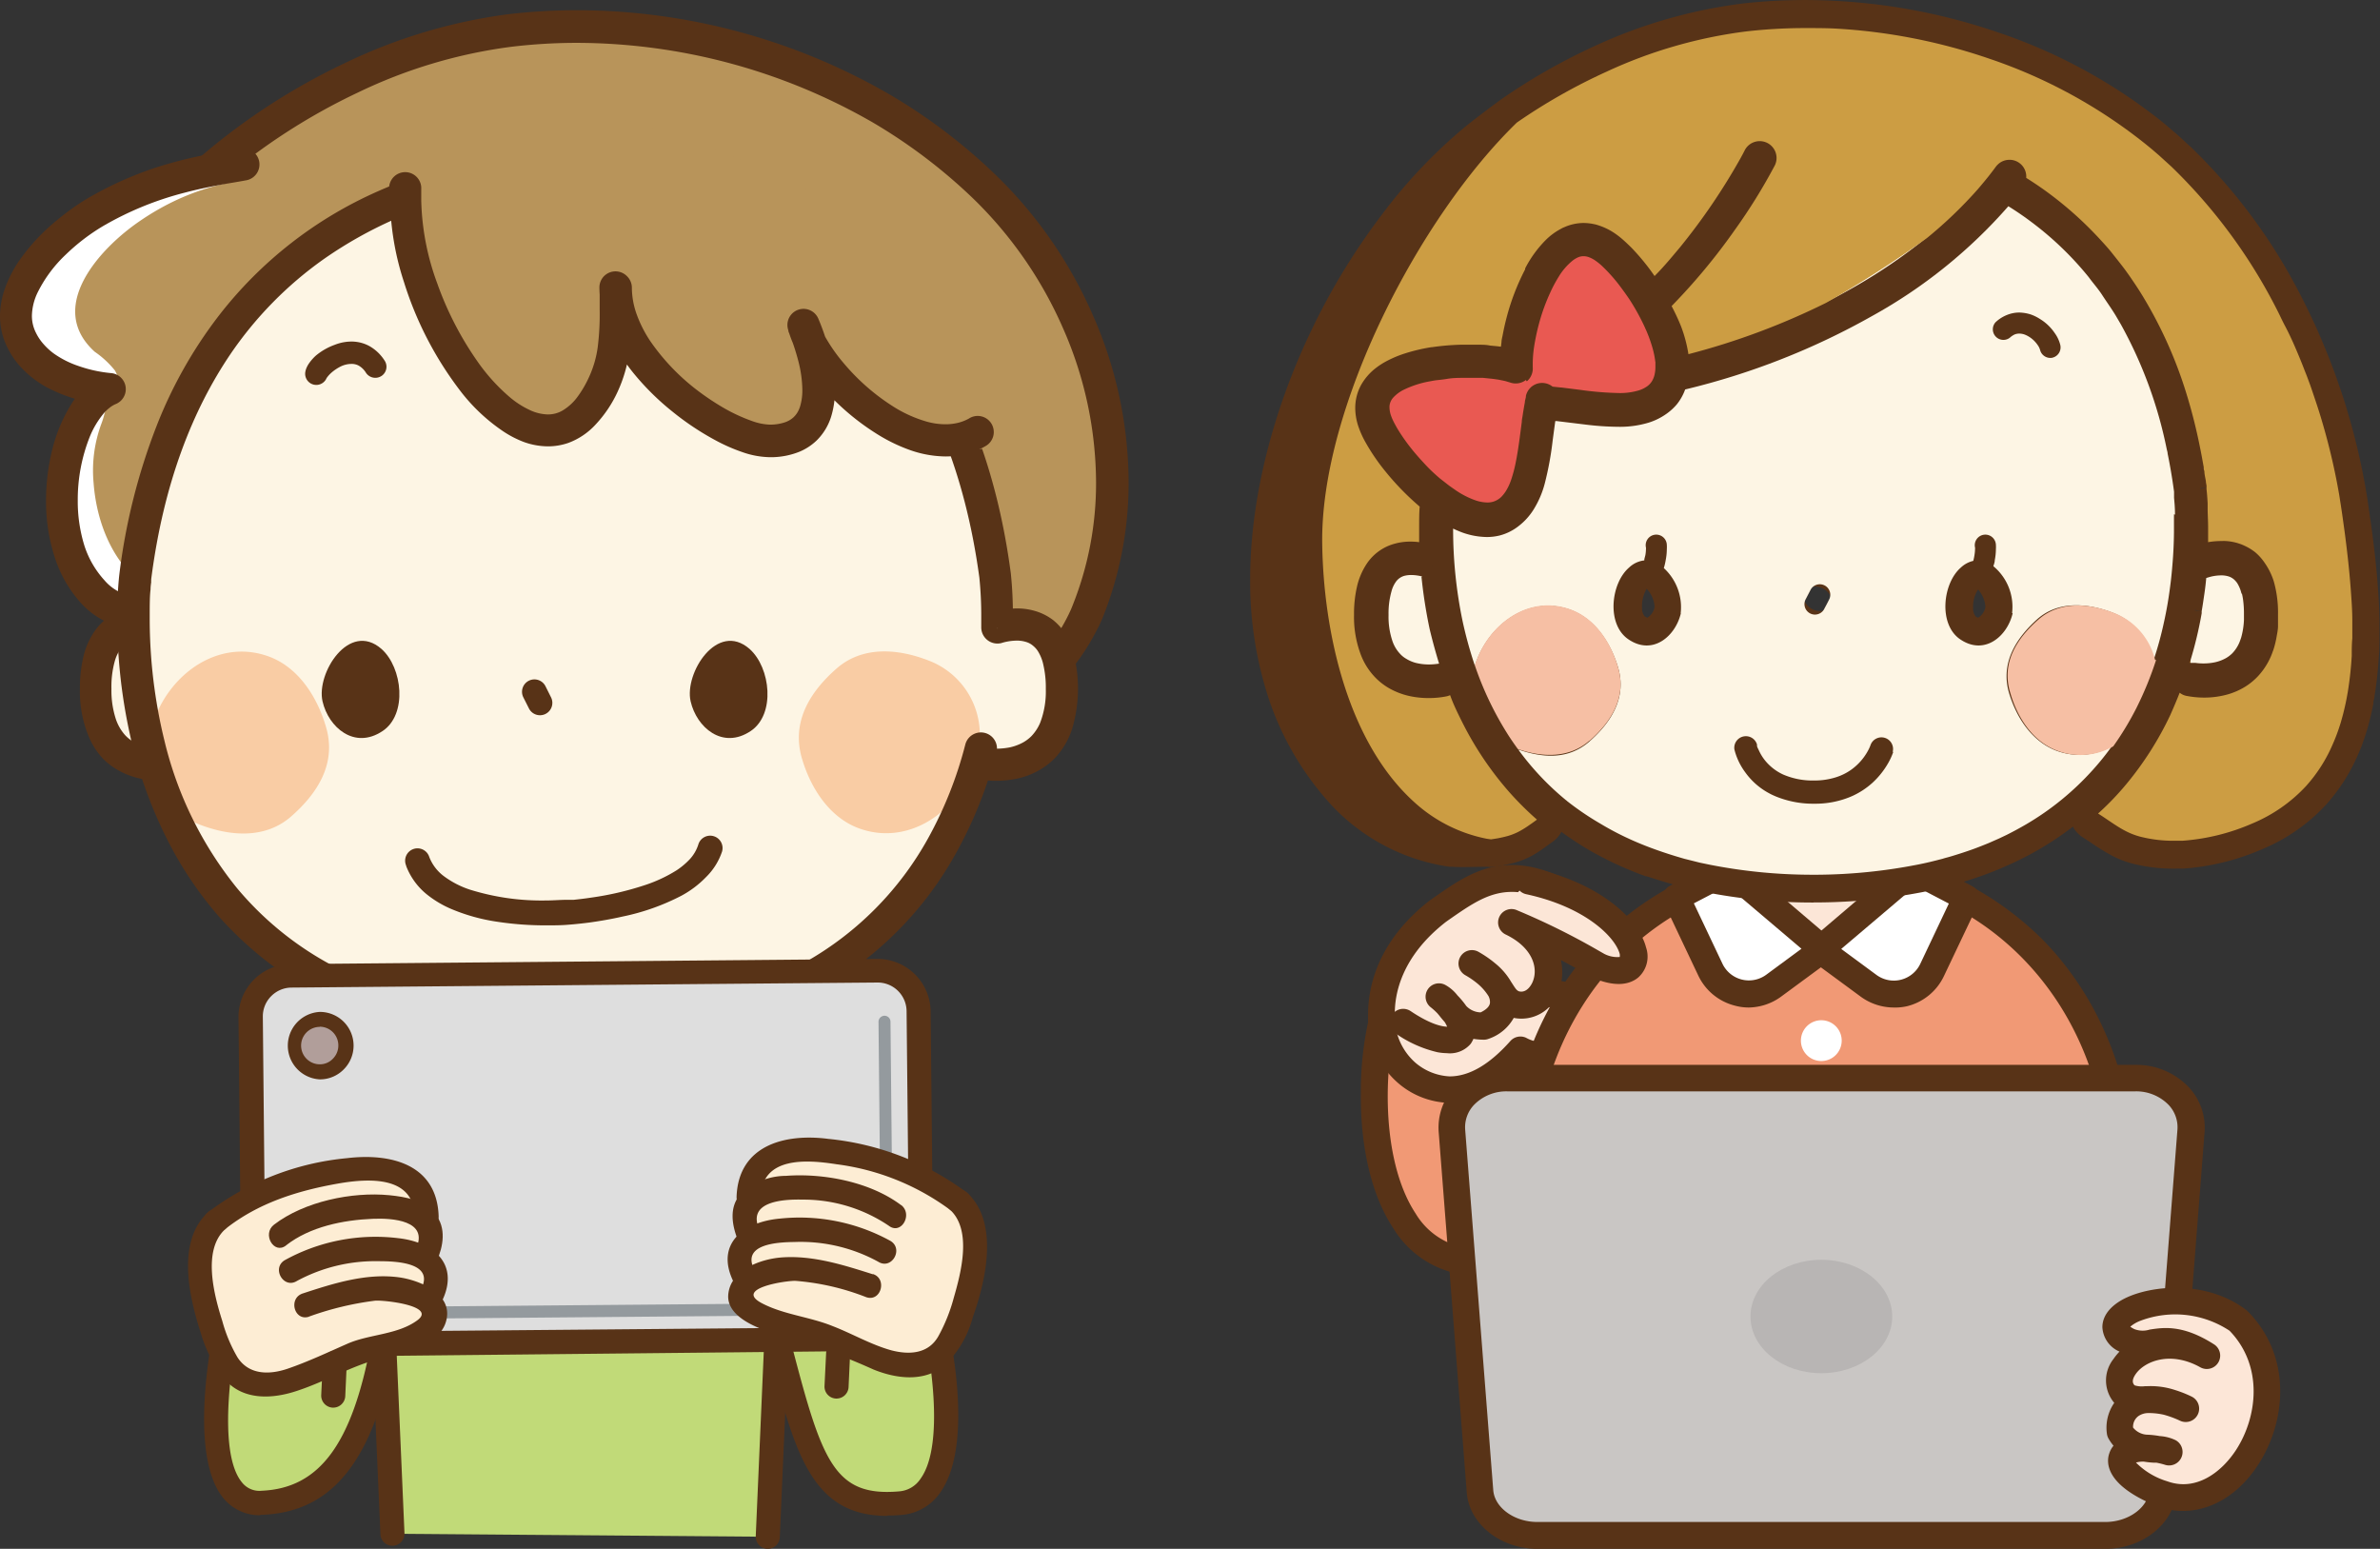 <svg xmlns="http://www.w3.org/2000/svg" width="254.36" height="165.52" viewBox="0 0 254.36 165.52"><rect x="0" y="0" width="254.36" height="165.52" fill="#333333" stroke="none"/><defs><style>.cls-1{fill:#583317;}.cls-2{fill:#b8945a;}.cls-3{fill:#fdf5e4;}.cls-4{fill:#fff;}.cls-5{fill:#f9cca4;}.cls-6{fill:#fdedd4;}.cls-7{fill:#c1da78;}.cls-8{fill:#dedede;}.cls-9{fill:#b19e9a;}.cls-10{fill:#949a9e;}.cls-11{fill:#f19975;}.cls-12{fill:#fce6d7;}.cls-13{fill:#c9c6c4;}.cls-14{fill:#b8b5b4;}.cls-15{fill:#f6bfa4;}.cls-16{fill:#cc9d43;}.cls-17{fill:#e95952;}</style></defs><g id="レイヤー_2" data-name="レイヤー 2"><g id="レイヤー_2-2" data-name="レイヤー 2"><path class="cls-1" d="M49,93.22a9.48,9.48,0,0,0,2.23,2.53,10.89,10.89,0,0,0,2.88,1.69,11.29,11.29,0,0,0,4.15.77,13.16,13.16,0,0,0,4.51-.76,11.37,11.37,0,0,0,4.13-2.57,8.51,8.51,0,0,0,1.33-1.65,1.32,1.32,0,0,0-2.3-1.31l.79.45-.78-.46h0l.79.45-.78-.46L66,92l-.11-.06L66,92l-.11-.06a7.22,7.22,0,0,1-1.8,1.85A9.11,9.11,0,0,1,61.77,95a10.73,10.73,0,0,1-3.52.56A8.72,8.72,0,0,1,55.07,95a8.32,8.32,0,0,1-2.91-2,6.84,6.84,0,0,1-.68-.82,2,2,0,0,1-.16-.23s0,0,0,0h0A1.32,1.32,0,1,0,49,93.22"/><path class="cls-2" d="M115.83,66.3c.15-.31.29-.63.42-1,6.32-15.65.83-34-11-45.41a58.73,58.73,0,0,0-11-8.37A64.91,64.91,0,0,0,54.43,3.24c-11.23,1.33-23.2,7.3-31.9,14.81-4.24,3.66-6.66,5.33-7.9,11.29-1,4.89-.9,9.9-1.31,14.85A55.17,55.17,0,0,0,18,70.92c2.34,5.5,7,8.58,11.32,12.35a46.14,46.14,0,0,0,19.76,9.6c3.22.66,5.4-.13,8.49-.76,4.25-.87,8.35-.49,12.61-.59,3.56-.09,6.14-2,9.38-3.48,4.87-2.17,9.55-3.28,14.44-4.94,8.19-2.78,18-8.63,21.82-16.8"/><path class="cls-1" d="M115.83,66.3l1.56.73c.16-.34.31-.68.45-1a38.67,38.67,0,0,0,2.78-14.53,44.56,44.56,0,0,0-3.81-17.79,46.86,46.86,0,0,0-10.38-15,60.09,60.09,0,0,0-11.36-8.62,66.93,66.93,0,0,0-33.39-9,63.92,63.92,0,0,0-7.45.44A57.26,57.26,0,0,0,36.8,6.77a69,69,0,0,0-15.39,10c-1.05.9-2,1.7-2.88,2.5a23.09,23.09,0,0,0-1.86,1.84,15,15,0,0,0-2.25,3.35A19.62,19.62,0,0,0,13,29,54.82,54.82,0,0,0,12,36.64c-.15,2.51-.22,5-.42,7.41-.13,1.5-.19,3-.19,4.46a58.13,58.13,0,0,0,5,23.08,19.92,19.92,0,0,0,2.34,4.07,31.91,31.91,0,0,0,4.55,4.79c1.62,1.42,3.29,2.74,4.88,4.12a44.31,44.31,0,0,0,9.67,6.24,47.67,47.67,0,0,0,10.87,3.74,13.7,13.7,0,0,0,2.75.29,16.42,16.42,0,0,0,3.3-.37c1-.2,2-.46,3.13-.68a35,35,0,0,1,7-.55l3.36,0,1.9,0a12.31,12.31,0,0,0,2.93-.44,20.49,20.49,0,0,0,3.73-1.52c1.15-.57,2.25-1.17,3.38-1.67a65.7,65.7,0,0,1,7-2.59c2.36-.75,4.77-1.45,7.27-2.29a50.89,50.89,0,0,0,13-6.61,36.53,36.53,0,0,0,5.68-5A24.93,24.93,0,0,0,117.39,67l-1.56-.73-1.56-.73a21.13,21.13,0,0,1-3.59,5.25,35.77,35.77,0,0,1-8.06,6.42,48.2,48.2,0,0,1-9.16,4.23c-2.4.82-4.78,1.51-7.2,2.27a68.82,68.82,0,0,0-7.38,2.72c-1.74.78-3.2,1.63-4.59,2.26a14.51,14.51,0,0,1-2,.76,8.53,8.53,0,0,1-2.1.32l-1.82,0L65,89.8a38.5,38.5,0,0,0-7.74.62c-1.17.24-2.19.5-3.11.68a13.6,13.6,0,0,1-2.63.3,9.69,9.69,0,0,1-2.05-.22,44.27,44.27,0,0,1-10.07-3.47A40.65,40.65,0,0,1,30.45,82C28.23,80,26,78.34,24.11,76.51a24.14,24.14,0,0,1-2.57-2.9,16.66,16.66,0,0,1-1.95-3.37,54.74,54.74,0,0,1-4.73-21.73c0-1.37.06-2.77.17-4.18.22-2.54.29-5,.44-7.48a50.58,50.58,0,0,1,.85-7.16,16.61,16.61,0,0,1,1.05-3.42,10,10,0,0,1,1-1.83,15.37,15.37,0,0,1,2.14-2.38c.87-.8,1.91-1.67,3.12-2.71A65.51,65.51,0,0,1,38.27,9.88,53.45,53.45,0,0,1,54.64,5a59,59,0,0,1,7-.42,63.63,63.63,0,0,1,31.66,8.52,57.54,57.54,0,0,1,10.71,8.12,43.64,43.64,0,0,1,9.61,13.88,41.16,41.16,0,0,1,3.52,16.41,35.17,35.17,0,0,1-2.53,13.25c-.11.29-.24.57-.38.86Z"/><path class="cls-3" d="M18.15,67.4s-7.93-3.68-7.93,6.23S19,81.56,19,81.56"/><path class="cls-1" d="M18.87,65.84a10.28,10.28,0,0,0-1.16-.42A9.77,9.77,0,0,0,15.06,65a6.51,6.51,0,0,0-2.28.39,5.41,5.41,0,0,0-1.73,1A5.92,5.92,0,0,0,10,67.62a8,8,0,0,0-1.09,2.57,14.68,14.68,0,0,0-.37,3.44,12.51,12.51,0,0,0,.88,4.92A7.88,7.88,0,0,0,11,81.07a7.25,7.25,0,0,0,1.59,1.22,8.25,8.25,0,0,0,2.47.93,11.06,11.06,0,0,0,4.29,0,1.72,1.72,0,0,0-.76-3.36l.19.83-.18-.83h0l.19.83-.18-.83-.39.06a8.12,8.12,0,0,1-1,.06,6.77,6.77,0,0,1-1.74-.21,4.71,4.71,0,0,1-1.29-.54,3.75,3.75,0,0,1-.83-.68,4.91,4.91,0,0,1-1-1.77,9.84,9.84,0,0,1-.45-3.17,10.16,10.16,0,0,1,.37-3,4.22,4.22,0,0,1,.56-1.2,2.43,2.43,0,0,1,.46-.49,2.33,2.33,0,0,1,.77-.39,3.28,3.28,0,0,1,1-.13,6.09,6.09,0,0,1,1.68.27l.53.18.14,0,0,0h0l.31-.68-.32.67h0l.31-.68-.32.67a1.72,1.72,0,1,0,1.45-3.12"/><path class="cls-3" d="M105.55,67.4s7.93-3.68,7.93,6.23-8.78,7.93-8.78,7.93"/><path class="cls-4" d="M26.15,17.6c-3.44.66-9,1.19-15.74,5.16C6.12,25.28,0,31.2,2.6,36.38,5,41.15,12,41.58,12,41.58c-5,2-7.64,15.37-1.87,21.66,4.61,5,9.19-.21,13.75-2.38"/><path class="cls-2" d="M27.83,18.85c-2.81.59-7.36,1-12.84,4.74-4.31,2.92-10.12,9.24-4.87,14a10,10,0,0,1,2.16,2c.81,1.39-.16,1.72-.64,3-.33.86-.46,1.8-.8,2.68A14.39,14.39,0,0,0,10,51.58c.29,4,1.88,8.33,5.21,10.83,4.94,3.71,7.53-.1,11.25-2.12"/><path class="cls-1" d="M25.56,15.91c-.81.15-1.81.31-2.94.52a45,45,0,0,0-6,1.49,38.21,38.21,0,0,0-7.38,3.35,25.86,25.86,0,0,0-3,2.14A21.36,21.36,0,0,0,2,27.93,13,13,0,0,0,.58,30.69,8.91,8.91,0,0,0,0,33.77a7.49,7.49,0,0,0,.8,3.38,8.69,8.69,0,0,0,1.35,2,10.87,10.87,0,0,0,3,2.32A17,17,0,0,0,9.54,43a15.71,15.71,0,0,0,2.11.31l.11-1.71L11.13,40a6.45,6.45,0,0,0-1.51.87,9.32,9.32,0,0,0-2,2.32,16.89,16.89,0,0,0-2,4.72,22.71,22.71,0,0,0-.7,5.59,19.35,19.35,0,0,0,.85,5.8A13.38,13.38,0,0,0,8.61,64.4a8.59,8.59,0,0,0,2.64,2,6.55,6.55,0,0,0,2.85.66,8.49,8.49,0,0,0,3-.61A22.1,22.1,0,0,0,21,64.4a38.27,38.27,0,0,1,3.4-2,1.72,1.72,0,1,0-1.48-3.1,25.29,25.29,0,0,0-2.55,1.43c-1.22.75-2.37,1.52-3.44,2a8.8,8.8,0,0,1-1.52.63,4.5,4.5,0,0,1-1.29.21,2.93,2.93,0,0,1-1.36-.31,5,5,0,0,1-1.59-1.24A10.07,10.07,0,0,1,9,58.25a16,16,0,0,1-.69-4.77,18.16,18.16,0,0,1,1.31-6.87A9.49,9.49,0,0,1,11,44.28a4,4,0,0,1,.72-.71,2.72,2.72,0,0,1,.65-.39,1.72,1.72,0,0,0-.53-3.31l0,.73,0-.73h0l0,.73,0-.73a14.55,14.55,0,0,1-3.46-.76,10.17,10.17,0,0,1-2.63-1.33,6.75,6.75,0,0,1-1.09-1,5.27,5.27,0,0,1-.81-1.2,4,4,0,0,1-.44-1.84,6,6,0,0,1,.65-2.56,14.32,14.32,0,0,1,3-4,21.61,21.61,0,0,1,3.92-3A34.16,34.16,0,0,1,19.7,20.6c1.28-.34,2.45-.58,3.54-.79s2.07-.35,3-.53a1.72,1.72,0,1,0-.66-3.37"/><path class="cls-3" d="M106.22,61.51c-5.66-42.9-41.72-43.75-46-43.7s-40.35,1-45.86,43.88c0,0-5.79,48.25,45.6,48.69h.86c51.39-.64,45.43-48.87,45.43-48.87"/><path class="cls-5" d="M15.88,79.09a8.48,8.48,0,0,0,5.38,9c3.31,1.29,7.08,1.6,9.87-.85S36,81.6,34.84,77.69c-.93-3.22-2.93-6.31-6-7.49-6-2.28-11.95,2.7-12.92,8.89"/><path class="cls-5" d="M104.65,79.6a8.48,8.48,0,0,0-5.38-9c-3.3-1.29-7.08-1.6-9.87.85S84.57,77.09,85.69,81c.93,3.21,2.93,6.3,6,7.48,6,2.28,12-2.7,12.92-8.89"/><path class="cls-1" d="M106.53,67.05l1.72,0c0-.37,0-.73,0-1.08a42,42,0,0,0-.22-4.7h0c-1.42-10.74-4.72-19-9-25.3A43.58,43.58,0,0,0,88.19,24.88a48,48,0,0,0-16.94-7.49,48.84,48.84,0,0,0-10.64-1.3h-.33l0,1.72V16.09h-.2a47.72,47.72,0,0,0-8.86.94,50.65,50.65,0,0,0-10.78,3.39A43.87,43.87,0,0,0,23.39,33.73a47.82,47.82,0,0,0-6.65,11.78,65.43,65.43,0,0,0-4,16h0A40.31,40.31,0,0,0,12.53,66a57.77,57.77,0,0,0,1.3,12.24,47.19,47.19,0,0,0,4,11.39A39.76,39.76,0,0,0,23.44,98,38.71,38.71,0,0,0,37.6,108c6,2.52,13.4,4,22.43,4.12v-1.72H58.32a1.73,1.73,0,0,0,.51,1.23,1.67,1.67,0,0,0,1.22.49h.42v0h.46a1.72,1.72,0,0,0,1.72-1.72H60.91l0,1.72A62.18,62.18,0,0,0,80.41,109,41.78,41.78,0,0,0,91,103.66a37.45,37.45,0,0,0,10.35-11.07,45.11,45.11,0,0,0,5.13-12.25l-1.67-.43-1.71-.1-.1,1.65a1.72,1.72,0,0,0,1.34,1.78,10.1,10.1,0,0,0,2.11.2,10.37,10.37,0,0,0,2.62-.32,8.2,8.2,0,0,0,2.21-.94,7.42,7.42,0,0,0,1.57-1.28,8.28,8.28,0,0,0,1.73-3,15.12,15.12,0,0,0,.11-8.25,7.35,7.35,0,0,0-1-2.18,6.4,6.4,0,0,0-1.12-1.19,5.91,5.91,0,0,0-2-1,6.9,6.9,0,0,0-1.91-.26,9.83,9.83,0,0,0-2.59.39l.47,1.65,1.72,0-1.72,0,.48,1.66a5.87,5.87,0,0,1,1.64-.26,3.27,3.27,0,0,1,1.11.18,2,2,0,0,1,.66.39,2.44,2.44,0,0,1,.47.52,4.51,4.51,0,0,1,.6,1.47,10.8,10.8,0,0,1,.27,2.62,9.32,9.32,0,0,1-.6,3.59,4.73,4.73,0,0,1-.94,1.44,4,4,0,0,1-.85.65,5.28,5.28,0,0,1-1.46.55,7.75,7.75,0,0,1-1.47.14,8.45,8.45,0,0,1-1-.06l-.28,0h-.06l-.18.84.18-.84h0l-.18.84.18-.84-.37,1.68,1.71.1.1-1.65a1.72,1.72,0,0,0-3.38-.53,42.42,42.42,0,0,1-4,10.07,34.2,34.2,0,0,1-13,13.14,41.67,41.67,0,0,1-10.8,4.24,62.89,62.89,0,0,1-14.43,1.73,1.71,1.71,0,0,0-1.69,1.72h1.72v-1.72H60v1.72h1.72a1.72,1.72,0,0,0-1.71-1.72C49.79,108.57,42,106.54,36,103.43A34.27,34.27,0,0,1,25.32,94.9a39.69,39.69,0,0,1-7.73-15.68A54.78,54.78,0,0,1,16,66c0-1.29,0-2.33.09-3,0-.35.05-.62.07-.8a.88.88,0,0,1,0-.2V61.9h0v0c1.33-10.35,4.46-18.11,8.43-24A40,40,0,0,1,34.63,27.67,44.54,44.54,0,0,1,50.4,20.73a45.1,45.1,0,0,1,9.72-1.2h.49a44.13,44.13,0,0,1,8.33.89,47.29,47.29,0,0,1,10,3.16A40.45,40.45,0,0,1,94.67,35.82c4.67,6,8.43,14.35,10,25.92h0l.1,0h-.1l.1,0h-.1a41.22,41.22,0,0,1,.2,4.28c0,.33,0,.67,0,1a1.73,1.73,0,0,0,2.2,1.69Z"/><path class="cls-1" d="M55.93,74.52l.6,1.19a1.32,1.32,0,1,0,2.36-1.19l-.59-1.18a1.32,1.32,0,0,0-2.37,1.18"/><path class="cls-1" d="M40.88,78.13c-3,2-5.77-.39-6.41-3.18-.69-3,2.84-8.62,6.3-5.6,2.25,2,2.8,7,.11,8.78"/><path class="cls-1" d="M80.22,78.13c-3,2-5.77-.39-6.41-3.18-.69-3,2.84-8.62,6.3-5.6,2.25,2,2.8,7,.11,8.78"/><path class="cls-2" d="M43.91,24.24c-.91-3.48-2.38-8.54.76-11.2,2.76-2.34,8.8-1.91,12.31-1.76,8.46.36,17.4,3.69,25,7a45.74,45.74,0,0,1,10.46,6c7.08,5.6,12.88,9,15,18.62,1.08,5-1.17,5.4-5.73,5a19.1,19.1,0,0,1-10.09-4.42c-2.75-2.31-3.6-4.47-7.18-5.35-9.07-2.22-18.14-3.2-27-6.42a37.27,37.27,0,0,1-8.8-4.79c-3-2.09-3-4.58-5.22-7.4"/><path class="cls-2" d="M43.41,20.07c-1,13.59,14.05,35.76,21.07,21.07C66,37.91,65.8,34.42,65.8,30.72c0,4.79,3.71,9.11,7.21,12,2.12,1.73,6.47,4.57,9.48,4.48,6.46-.18,5.71-7,3.43-12.41C87.19,39.7,95.83,48.09,102.29,47a5.91,5.91,0,0,0,2.21-.77"/><path class="cls-1" d="M41.69,19.94c0,.48,0,1,0,1.46a29.51,29.51,0,0,0,1.48,8.73A37.43,37.43,0,0,0,49.37,42a19.51,19.51,0,0,0,4.27,4A10.9,10.9,0,0,0,56,47.24a7.72,7.72,0,0,0,2.56.46,6.63,6.63,0,0,0,2.19-.37,7.48,7.48,0,0,0,2.94-2A13.11,13.11,0,0,0,66,41.88a15,15,0,0,0,1.27-4.42,32.1,32.1,0,0,0,.23-4.36c0-.8,0-1.59,0-2.38a1.72,1.72,0,0,0-3.44,0,12.08,12.08,0,0,0,.74,4.07,17.81,17.81,0,0,0,3,5.2,27.6,27.6,0,0,0,4.07,4,29.39,29.39,0,0,0,4.61,3.07,18.84,18.84,0,0,0,2.84,1.25,9.29,9.29,0,0,0,3,.55h.18a8.19,8.19,0,0,0,3-.61,6,6,0,0,0,1.75-1.15,6.13,6.13,0,0,0,1.56-2.52,9.3,9.3,0,0,0,.42-2.88,16.12,16.12,0,0,0-.51-3.86,25.39,25.39,0,0,0-1.26-3.78,1.72,1.72,0,0,0-3.25,1.1,11.2,11.2,0,0,0,.87,2.22,20.21,20.21,0,0,0,2.71,3.9,25.93,25.93,0,0,0,6,5.14,17.88,17.88,0,0,0,3.53,1.7,11.72,11.72,0,0,0,3.73.66,9.23,9.23,0,0,0,1.48-.12,7.93,7.93,0,0,0,2.82-1,1.72,1.72,0,1,0-1.8-2.93,4.67,4.67,0,0,1-1.6.54,5.29,5.29,0,0,1-.9.07,7.41,7.41,0,0,1-2-.28,13.79,13.79,0,0,1-3.78-1.74,22.93,22.93,0,0,1-5.12-4.53,17.86,17.86,0,0,1-1.75-2.44,8.26,8.26,0,0,1-.9-2.05l-1.67.43-1.58.66a24.11,24.11,0,0,1,1.09,3.27,12.89,12.89,0,0,1,.41,3,6,6,0,0,1-.2,1.63,3,3,0,0,1-.37.86,2.61,2.61,0,0,1-.4.47,2.57,2.57,0,0,1-.89.51,5,5,0,0,1-1.54.25h-.08a6.23,6.23,0,0,1-1.88-.38A18.26,18.26,0,0,1,77,43.39a27.29,27.29,0,0,1-2.89-2,23.2,23.2,0,0,1-4.58-4.89,13.2,13.2,0,0,1-1.46-2.84,8.55,8.55,0,0,1-.54-2.91,1.72,1.72,0,0,0-3.44,0c0,.81,0,1.61,0,2.38a28.57,28.57,0,0,1-.2,3.9,11.26,11.26,0,0,1-1,3.4,11.62,11.62,0,0,1-1.12,1.91,5.47,5.47,0,0,1-1.66,1.54,3.09,3.09,0,0,1-1.56.41,4.76,4.76,0,0,1-1.93-.47,9.49,9.49,0,0,1-2-1.26,20.06,20.06,0,0,1-3.56-3.89,34.73,34.73,0,0,1-4.32-8.36,27.16,27.16,0,0,1-1.72-8.88c0-.41,0-.81,0-1.2a1.72,1.72,0,0,0-3.43-.26"/><path class="cls-1" d="M35,40.15l-.48-.07.45.17a.23.23,0,0,0,0-.1l-.48-.07.45.17-.13,0,.13.06h0l-.13,0,.13.06a.44.44,0,0,1,.08-.12,3.17,3.17,0,0,1,.42-.44,4.79,4.79,0,0,1,1-.66,2.67,2.67,0,0,1,1.12-.26,1.59,1.59,0,0,1,.77.18,2.21,2.21,0,0,1,.79.78,1.2,1.2,0,0,0,1.65.33,1.18,1.18,0,0,0,.33-1.65,4.61,4.61,0,0,0-1.63-1.55,4,4,0,0,0-1.91-.48,4.92,4.92,0,0,0-1.79.35A6.68,6.68,0,0,0,33.76,38a4.9,4.9,0,0,0-.69.77,2.73,2.73,0,0,0-.26.43,2,2,0,0,0-.18.55,1.19,1.19,0,1,0,2.35.39"/><path class="cls-1" d="M43.41,92.55a7.21,7.21,0,0,0,2.32,3.12,11.09,11.09,0,0,0,2.62,1.52,20.05,20.05,0,0,0,4.76,1.31,34.13,34.13,0,0,0,5.29.39c.79,0,1.58,0,2.37-.07h0s.89-.06,2.21-.23c1-.14,2.25-.34,3.6-.65a24.08,24.08,0,0,0,6.23-2.21,10.68,10.68,0,0,0,2.65-2A6.87,6.87,0,0,0,77.17,91a1.32,1.32,0,1,0-2.54-.74,4.18,4.18,0,0,1-.89,1.54A7.86,7.86,0,0,1,72.32,93a15.44,15.44,0,0,1-3.52,1.63,32.52,32.52,0,0,1-5.58,1.29c-.78.12-1.44.19-1.9.24l-.53,0h-.17c-.74,0-1.48.07-2.22.07a25.72,25.72,0,0,1-8.19-1.16,9.75,9.75,0,0,1-2.83-1.48,4.65,4.65,0,0,1-1.5-2,1.32,1.32,0,1,0-2.47.92"/><polygon class="cls-6" points="48.18 107.34 77.62 107.87 83.49 116.48 82.12 132.82 41.91 132.87 40.85 117.95 48.18 107.34"/><polygon class="cls-7" points="82.51 109.85 74.76 111.22 73.62 123.88 50.73 123.88 49.26 111.97 42.01 109.85 40.33 126.87 41.94 163.91 82.08 164.23 83.69 127.19 82.51 109.85"/><path class="cls-1" d="M73.62,125.16H50.73a1.28,1.28,0,0,1-1.28-1.11L48,113.49a1.29,1.29,0,1,1,2.55-.35l1.31,9.45H72.47l1-8.78a1.29,1.29,0,1,1,2.56.3L74.89,124a1.28,1.28,0,0,1-1.27,1.14"/><path class="cls-1" d="M82.08,165.52H82a1.3,1.3,0,0,1-1.23-1.35l1.61-37a1.29,1.29,0,0,1,2.57.11l-1.61,37a1.29,1.29,0,0,1-1.28,1.24"/><path class="cls-1" d="M41.94,165.19A1.28,1.28,0,0,1,40.66,164l-1.61-37a1.29,1.29,0,0,1,2.57-.11l1.61,37A1.29,1.29,0,0,1,42,165.19h-.06"/><path class="cls-7" d="M24.5,140.43s-5.19,20.64,3.22,20.21c6.25-.32,10.28-6,13.19-16.79Z"/><path class="cls-1" d="M27.82,161.93a5,5,0,0,1-3.95-1.83c-4-4.88-1-18.43-.62-20a1.29,1.29,0,0,1,2.51.59c-.91,3.81-2.64,14.42.1,17.73a2.37,2.37,0,0,0,2.12.89c6.17-.27,9.65-5,11.66-15.73a1.29,1.29,0,1,1,2.53.47c-2.24,12-6.58,17.5-14.07,17.83h-.28"/><path class="cls-7" d="M99.72,140.43s5.17,19.48-3.22,20.21S86,155.94,83.31,143.85Z"/><path class="cls-1" d="M94.85,162c-8.13,0-9.88-6.68-12.67-17.38l-.11-.42a1.29,1.29,0,1,1,2.49-.65l.11.42c3.18,12.18,4.51,16,11.4,15.41A3,3,0,0,0,98.4,158c2.66-3.72.95-13.73.07-17.27a1.28,1.28,0,0,1,2.49-.63c.36,1.42,3.35,14-.47,19.4a5.54,5.54,0,0,1-4.2,2.4q-.75.06-1.44.06"/><path class="cls-8" d="M94.15,143.12a4.39,4.39,0,0,0,4.34-4.42l-.31-30.65a4.38,4.38,0,0,0-4.42-4.33l-62.65.54a4.39,4.39,0,0,0-4.34,4.42l.31,30.65a4.38,4.38,0,0,0,4.42,4.33Z"/><path class="cls-1" d="M31.45,145a5.68,5.68,0,0,1-5.66-5.61l-.3-30.64a5.65,5.65,0,0,1,5.6-5.72l62.71-.55A5.67,5.67,0,0,1,99.46,108l.31,30.65a5.66,5.66,0,0,1-5.61,5.71ZM93.8,105h0l-62.65.54a3.08,3.08,0,0,0-2.18.93,3.05,3.05,0,0,0-.88,2.19l.3,30.64a3.11,3.11,0,0,0,3.09,3.06h0l62.66-.54a3.1,3.1,0,0,0,3.06-3.12l-.31-30.64A3.09,3.09,0,0,0,93.8,105"/><path class="cls-9" d="M34.21,114.55a2.81,2.81,0,1,0-2.84-2.78,2.8,2.8,0,0,0,2.84,2.78"/><path class="cls-1" d="M34.18,115.35a3.61,3.61,0,0,1,0-7.21h0a3.6,3.6,0,0,1,2.57,6.13,3.56,3.56,0,0,1-2.54,1.08Zm0-5.61a2,2,0,1,0,0,4v.81l0-.81a1.91,1.91,0,0,0,1.4-.6,2,2,0,0,0,.58-1.42,2,2,0,0,0-2-2"/><path class="cls-10" d="M35.1,141a.64.64,0,0,1-.64-.64.65.65,0,0,1,.64-.65l55.36-.47a3.73,3.73,0,0,0,3.69-3.77l-.26-26.27a.65.65,0,0,1,.64-.65h0a.64.64,0,0,1,.64.64l.26,26.27a5,5,0,0,1-5,5.07L35.11,141Z"/><path class="cls-6" d="M78.77,137.64a2.94,2.94,0,0,0,2,3c1.8.66,3.68,1.27,5.53,1.8,2.14.62,4.16,1.5,6.28,2.17,1.64.52,3.2,1.22,5,1.07,3.39-.29,5.17-3.78,5.93-6.76a33,33,0,0,0,.74-5.07,5.71,5.71,0,0,0-.42-3.11,4.73,4.73,0,0,0-.86-2.32c-1-1.31-2.66-1.79-4.1-2.46a32.65,32.65,0,0,0-11.74-3.14c-1.58-.1-3.52-.25-4.83.85a5.94,5.94,0,0,0-2.18,3.55,11.76,11.76,0,0,0-.4,3.07c0,1.11-.65,1.63-.94,2.6-.48,1.61,0,3.17,0,4.8"/><path class="cls-1" d="M103.37,127.48a29.61,29.61,0,0,0-14.84-5.77c-4.69-.61-9.63.7-9.81,6.21,0,1.66,2.52,1.66,2.58,0,.14-4.35,4.9-4,8.1-3.5a26,26,0,0,1,12.15,4.88c1.29,1,3.12-.79,1.82-1.82"/><path class="cls-1" d="M96.33,128.81C93,126.29,88,125.36,84,125.66a7.15,7.15,0,0,0-4.77,1.85c-1.39,1.48-1,3.48-.31,5.17.67,1.51,2.89.2,2.23-1.3-1.34-3,2.54-3.23,4.63-3.18A16.29,16.29,0,0,1,95,131c1.32,1,2.6-1.23,1.3-2.23"/><path class="cls-1" d="M95.18,132.62a20.15,20.15,0,0,0-11.85-2.39c-3.77.34-6.88,2.61-5,6.62.7,1.51,2.91.2,2.22-1.29-1.21-2.63,2.6-2.81,4.33-2.83a17.26,17.26,0,0,1,9,2.12c1.42.87,2.71-1.36,1.3-2.23"/><path class="cls-1" d="M93.29,136.18c-3.15-1-6.43-2.05-9.78-1.8-2.3.18-5.48,1.37-5.68,4s4,3.92,6,4.41a78.81,78.81,0,0,1,9.51,3.56c2.46,1,5.44,1.38,7.63-.44a11.15,11.15,0,0,0,3-5.15c1.37-3.84,2.86-10.13-.63-13.31-1.23-1.11-3.05.7-1.82,1.82,2.41,2.2,1.17,6.8.4,9.47a18.16,18.16,0,0,1-1.64,4.07c-1.06,1.86-3.06,2-5,1.5-2.19-.6-4.2-1.79-6.31-2.6-2.46-1-5.31-1.23-7.62-2.48-2.82-1.54,2.52-2.36,3.64-2.35a26.25,26.25,0,0,1,7.6,1.75c1.58.52,2.26-2,.69-2.48"/><path class="cls-6" d="M46.82,134.89c-.29-1-1-1.49-.93-2.6a12.18,12.18,0,0,0-.4-3.06,6,6,0,0,0-2.19-3.56c-1.3-1.1-3.24-.94-4.82-.84A32.64,32.64,0,0,0,26.74,128c-1.45.68-3.1,1.15-4.11,2.46a5,5,0,0,0-.86,2.32,5.94,5.94,0,0,0-.42,3.12,34.3,34.3,0,0,0,.75,5.06c.75,3,2.53,6.48,5.92,6.76,1.77.15,3.32-.54,5-1.06,2.11-.67,4.14-1.56,6.28-2.17,1.84-.54,3.72-1.14,5.53-1.81a3,3,0,0,0,2-2.94c0-1.64.46-3.2,0-4.81"/><path class="cls-1" d="M24.06,131.36c3.54-2.81,7.75-4.12,12.15-4.89,3.2-.55,8-.83,8.1,3.51,0,1.65,2.62,1.66,2.57,0-.18-5.56-5.11-6.77-9.8-6.21a29.05,29.05,0,0,0-14.84,5.77c-1.3,1,.53,2.83,1.82,1.82"/><path class="cls-1" d="M30.57,133.09c2.56-2,6.11-2.71,9.27-2.84,2.09-.09,6,.17,4.63,3.18-.66,1.5,1.55,2.81,2.22,1.3s1.05-3.5-.18-5-3.15-1.82-4.89-2c-4-.39-9.11.67-12.34,3.15-1.3,1,0,3.23,1.29,2.22"/><path class="cls-1" d="M31.72,136.9a17.61,17.61,0,0,1,8.72-2.12c1.74,0,5.9.1,4.64,2.83-.69,1.5,1.53,2.8,2.22,1.3,1.79-3.87-1-6.18-4.74-6.59a20.08,20.08,0,0,0-12.14,2.36c-1.41.86-.11,3.09,1.3,2.22"/><path class="cls-1" d="M33,140.71A32.76,32.76,0,0,1,40.09,139c.94-.08,6.61.54,4.52,2.09s-5.09,1.48-7.41,2.48c-2.12.93-4.27,1.95-6.46,2.7-2,.68-4.14.65-5.35-1.2a16,16,0,0,1-1.63-3.89c-.86-2.71-2.17-7.56.3-9.81,1.23-1.12-.6-2.94-1.82-1.82-3.44,3.13-2,9.17-.75,13A14.08,14.08,0,0,0,24,147.38c2,2.35,5.23,2.13,7.88,1.21,3-1,5.77-2.66,8.89-3.45,2.38-.61,6.62-1.35,7-4.42.33-2.63-3.12-3.95-5.16-4.22-3.49-.46-7,.66-10.26,1.73-1.57.52-.9,3,.68,2.48"/><path class="cls-1" d="M35.61,150.43h-.06a1.29,1.29,0,0,1-1.22-1.35l.17-3.49a1.28,1.28,0,1,1,2.56.12l-.16,3.49a1.29,1.29,0,0,1-1.29,1.23"/><path class="cls-1" d="M89.4,149.46h-.06a1.28,1.28,0,0,1-1.22-1.35l.17-3.49a1.28,1.28,0,1,1,2.56.13l-.16,3.49a1.29,1.29,0,0,1-1.29,1.22"/><path class="cls-11" d="M167.77,109.62c.1,6,.13,24.32-9.15,25.26-13.09.78-14-21.56-8.8-32.09,3.39-1.75,14.25-2.07,18,6.83"/><path class="cls-1" d="M158,136a10.19,10.19,0,0,1-8.79-4.92c-2.25-3.4-3.46-8.45-3.41-14.24a34.4,34.4,0,0,1,3.09-14.49,1.07,1.07,0,0,1,.46-.48c2.38-1.22,7.25-1.67,11.58-.08a13.17,13.17,0,0,1,7.84,7.45,1.06,1.06,0,0,1,.09.39,69.89,69.89,0,0,1-1.09,14.78c-1.51,7.22-4.54,11.11-9,11.56h0l-.71,0m-7.37-32.38c-3.39,7.16-4,19.75.35,26.29a8.08,8.08,0,0,0,7.58,3.94c3.88-.41,8.43-4.91,8.17-24a10.91,10.91,0,0,0-6.53-6.08,14.64,14.64,0,0,0-9.57-.17"/><path class="cls-1" d="M158,136.34a10.57,10.57,0,0,1-9.1-5.09c-2.29-3.46-3.52-8.59-3.46-14.44a34.89,34.89,0,0,1,3.11-14.66,1.55,1.55,0,0,1,.63-.64c2.45-1.26,7.44-1.72,11.88-.1a13.58,13.58,0,0,1,8.06,7.66,1.34,1.34,0,0,1,.1.52,70,70,0,0,1-1.09,14.87c-1.55,7.39-4.69,11.38-9.34,11.85Zm-3-35.24a12.5,12.5,0,0,0-5.45,1.07.69.69,0,0,0-.3.31,34.15,34.15,0,0,0-3,14.34c-.05,5.7,1.14,10.69,3.35,14A9.86,9.86,0,0,0,158,135.6l.69,0c4.32-.44,7.24-4.23,8.72-11.28a70.22,70.22,0,0,0,1.08-14.69.76.76,0,0,0-.06-.26,12.78,12.78,0,0,0-7.63-7.24A17,17,0,0,0,155,101.1Zm3,33.11a8.41,8.41,0,0,1-7.32-4.13c-4.47-6.75-3.78-19.46-.38-26.64l.06-.13.13-.06a14.94,14.94,0,0,1,9.83.16,11.29,11.29,0,0,1,6.75,6.29l0,.14c.27,19.36-4.48,23.93-8.5,24.35Zm-7.1-30.33c-3.25,7-3.78,19.48.39,25.8a7.76,7.76,0,0,0,7.25,3.77c3.69-.39,8.07-4.79,7.82-23.53a10.58,10.58,0,0,0-6.29-5.82A14.5,14.5,0,0,0,150.88,103.88Z"/><path class="cls-12" d="M159.72,106.76c4.82-.76,6.88-.76,8.31-.19,4.35,2.17-.34,8-5.57,5.59-5.9,6.64-10.33,3.89-12.08,2.53-3.52-2.56-4.92-11,3.27-17.36,3.91-2.75,7-5.18,13.42-1.94"/><path class="cls-1" d="M155,117.49h-.11a8.4,8.4,0,0,1-5.11-2,9,9,0,0,1-3.2-7.12c0-2.54.73-7.48,6.45-11.93l0,0,.33-.23c3.82-2.68,7.43-5.22,14.18-1.78a1.08,1.08,0,0,1,.47,1.43,1.06,1.06,0,0,1-1.43.47c-5.62-2.86-8.3-1-12,1.62l-.31.22c-5,3.87-5.65,8-5.62,10.19a6.87,6.87,0,0,0,2.35,5.45l0,0a6.32,6.32,0,0,0,3.84,1.51H155c2.14,0,4.4-1.31,6.71-3.9a1.06,1.06,0,0,1,1.24-.26,4.2,4.2,0,0,0,5.58-1.47c.3-.64.39-1.52-.9-2.19-1.27-.49-3.38-.41-7.7.27a1.07,1.07,0,0,1-.33-2.11c4.91-.77,7.15-.8,8.86-.12l.09,0a3.63,3.63,0,0,1,1.89,5,6.17,6.17,0,0,1-7.65,2.77c-2.57,2.7-5.19,4.07-7.79,4.07"/><path class="cls-1" d="M155,117.86h-.11a8.69,8.69,0,0,1-5.33-2,9.33,9.33,0,0,1-3.35-7.4c0-2.62.75-7.68,6.59-12.23l.39-.27c3.92-2.75,7.62-5.34,14.57-1.81a1.44,1.44,0,0,1,.71.84,1.38,1.38,0,0,1-.09,1.09,1.4,1.4,0,0,1-.82.71,1.45,1.45,0,0,1-1.1-.08c-5.42-2.76-7.89-1-11.62,1.59l-.31.22c-4.83,3.76-5.49,7.81-5.46,9.89a6.52,6.52,0,0,0,2.19,5.15,6.1,6.1,0,0,0,3.66,1.47h0c2.11,0,4.27-1.27,6.5-3.78a1.44,1.44,0,0,1,1.67-.35,3.83,3.83,0,0,0,5.09-1.29c.35-.72.12-1.26-.72-1.7-1.16-.44-3.27-.36-7.49.3a1.43,1.43,0,0,1-1.63-1.19,1.42,1.42,0,0,1,1.19-1.64c5-.79,7.28-.81,9.06-.1l.11.05a4,4,0,0,1,2.07,5.52,6.58,6.58,0,0,1-7.89,3C160.27,116.51,157.62,117.86,155,117.86Zm6.58-24.7c-3.17,0-5.52,1.65-8,3.36l-.33.24c-5.63,4.37-6.39,9.17-6.35,11.65a8.63,8.63,0,0,0,3.06,6.82,8,8,0,0,0,4.9,1.89h.1c2.5,0,5-1.33,7.52-4l.16-.17.23.07a5.82,5.82,0,0,0,7.2-2.58,3.25,3.25,0,0,0-1.73-4.54c-1.69-.68-3.88-.64-8.73.12a.7.7,0,0,0-.45.28.67.67,0,0,0-.12.51.67.67,0,0,0,.79.58c4.41-.69,6.55-.76,7.9-.24a1.9,1.9,0,0,1,1.09,2.69,4.56,4.56,0,0,1-6.06,1.64.7.7,0,0,0-.81.17c-2.39,2.68-4.74,4-7,4a6.73,6.73,0,0,1-4.15-1.59,7.28,7.28,0,0,1-2.52-5.76c0-2.21.66-6.52,5.76-10.49l.32-.23c3.67-2.58,6.57-4.61,12.38-1.65a.72.72,0,0,0,.54,0,.74.74,0,0,0,.4-.34.7.7,0,0,0,0-.53.71.71,0,0,0-.35-.41A12.85,12.85,0,0,0,161.54,93.16Z"/><path class="cls-4" d="M165.87,122.08a2.54,2.54,0,0,1-2.73,2.54,3,3,0,0,1-3-2.54,2.54,2.54,0,0,1,2.73-2.57,3,3,0,0,1,3.05,2.57"/><path class="cls-1" d="M163.14,125.68a4,4,0,0,1-4.11-3.53,3.25,3.25,0,0,1,.89-2.49,3.94,3.94,0,0,1,2.89-1.21,4,4,0,0,1,4.12,3.57,3.3,3.3,0,0,1-.91,2.47,4,4,0,0,1-2.88,1.19m-.33-5.1a1.79,1.79,0,0,0-1.33.53,1.17,1.17,0,0,0-.33.9,1.92,1.92,0,0,0,2,1.55,1.83,1.83,0,0,0,1.33-.53,1.17,1.17,0,0,0,.34-.89,1.91,1.91,0,0,0-2-1.56"/><path class="cls-1" d="M163.14,126.05a4.36,4.36,0,0,1-4.48-3.87,3.69,3.69,0,0,1,1-2.78,4.33,4.33,0,0,1,3.16-1.32A4.41,4.41,0,0,1,167.3,122a3.63,3.63,0,0,1-1,2.75A4.29,4.29,0,0,1,163.14,126.05Zm-.33-7.23a3.59,3.59,0,0,0-2.62,1.09,2.91,2.91,0,0,0-.79,2.22,3.77,3.77,0,0,0,6.35,2.11,2.91,2.91,0,0,0,.81-2.2A3.66,3.66,0,0,0,162.81,118.82Zm.33,5.11a2.26,2.26,0,0,1-2.36-1.9,1.56,1.56,0,0,1,.42-1.17,2.18,2.18,0,0,1,1.61-.65,2.27,2.27,0,0,1,2.36,1.91,1.57,1.57,0,0,1-.43,1.17A2.2,2.2,0,0,1,163.14,123.93Zm-.33-3a1.44,1.44,0,0,0-1.06.41.78.78,0,0,0-.23.62,1.57,1.57,0,0,0,1.62,1.21,1.44,1.44,0,0,0,1.06-.41.83.83,0,0,0,.24-.62A1.57,1.57,0,0,0,162.81,121Z"/><path class="cls-1" d="M150.79,61.45a2.91,2.91,0,0,0-.75.09,1.66,1.66,0,0,0-.92.67,3.08,3.08,0,0,0-.45,1,8.68,8.68,0,0,0-.31,2.52,8.1,8.1,0,0,0,.38,2.67,3.79,3.79,0,0,0,.82,1.44,2.65,2.65,0,0,0,.67.55,3.83,3.83,0,0,0,1,.44,5.81,5.81,0,0,0,1.45.18,7.24,7.24,0,0,0,1.08-.09q-.57-1.87-1-3.66a52,52,0,0,1-.88-5.61,4.86,4.86,0,0,0-1.17-.16"/><path class="cls-1" d="M152.72,73.92a8.55,8.55,0,0,1-2.19-.27,6.69,6.69,0,0,1-1.85-.78,6,6,0,0,1-1.29-1.06,7,7,0,0,1-1.45-2.49,11.18,11.18,0,0,1-.54-3.63,11.72,11.72,0,0,1,.44-3.39,6.15,6.15,0,0,1,.87-1.8,4.46,4.46,0,0,1,.91-1,4.54,4.54,0,0,1,1.59-.82,4.7,4.7,0,0,1,1.6-.22,7.47,7.47,0,0,1,1.87.25,3,3,0,0,1,2.23,2.57,45,45,0,0,0,.82,5.28c.26,1.16.55,2.31.9,3.42a3,3,0,0,1-.3,2.4,3,3,0,0,1-2,1.37A8.52,8.52,0,0,1,152.72,73.92Z"/><path class="cls-4" d="M144.61,84.08a18.45,18.45,0,0,0,10.74,5.55c1.1,0,2.27,0,3.52,0a16,16,0,0,1-7.67-3.87c-7.29-6.53-9.76-18.49-9.89-27.65-.21-14.47,10.31-34.84,20.8-45-1.3.91-2.55,1.85-3.72,2.82a53.44,53.44,0,0,0-8.4,8.88,69.44,69.44,0,0,0-7,11.37c-4,8.16-6.43,17.23-6.43,25.71a36.65,36.65,0,0,0,1.9,12,28.61,28.61,0,0,0,6.1,10.23"/><path class="cls-11" d="M226.73,125.9c0-20.07-14.36-33.81-32.08-33.81s-32.07,13.74-32.07,33.81"/><path class="cls-1" d="M226.73,127a1.06,1.06,0,0,1-1.06-1.07c0-18.67-13.34-32.75-31-32.75s-31,14.08-31,32.75a1.07,1.07,0,1,1-2.13,0c0-9.83,3.45-18.77,9.7-25.18a33.18,33.18,0,0,1,46.89,0c6.25,6.41,9.7,15.35,9.7,25.18a1.07,1.07,0,0,1-1.07,1.07"/><path class="cls-1" d="M226.73,127.34a1.44,1.44,0,0,1-1.43-1.44c0-18.46-13.18-32.38-30.65-32.38S164,107.44,164,125.9a1.44,1.44,0,1,1-2.87,0c0-9.93,3.49-19,9.81-25.44a33.55,33.55,0,0,1,47.41,0c6.32,6.48,9.8,15.51,9.8,25.44A1.44,1.44,0,0,1,226.73,127.34ZM194.65,92.78C212.54,92.78,226,107,226,125.9a.7.7,0,1,0,1.4,0c0-9.74-3.41-18.59-9.6-24.92a32.8,32.8,0,0,0-46.35,0c-6.19,6.33-9.6,15.18-9.6,24.92a.7.7,0,1,0,1.39,0C163.27,107,176.76,92.78,194.65,92.78Z"/><path class="cls-12" d="M204.46,96.16V82.3H184.85V96.16c-.22,6.78,19.79,6.77,19.61,0"/><path class="cls-1" d="M194.63,102.3a16.68,16.68,0,0,1-8.11-1.82c-2.32-1.38-2.77-3.12-2.73-4.34V82.3a1.07,1.07,0,0,1,1.06-1.07h19.61a1.07,1.07,0,0,1,1.06,1.07V96.14c0,1.23-.43,3-2.78,4.35a16.73,16.73,0,0,1-8.11,1.81m-8.71-18.94V96.19a2.8,2.8,0,0,0,1.69,2.46c3.4,2,10.62,2,14,0a2.86,2.86,0,0,0,1.73-2.48V83.36Z"/><path class="cls-1" d="M194.63,102.67a16.93,16.93,0,0,1-8.3-1.87c-2.47-1.48-3-3.35-2.91-4.67V82.3a1.44,1.44,0,0,1,1.43-1.44h19.61a1.44,1.44,0,0,1,1.43,1.44V96.14c0,1.31-.46,3.19-3,4.67A17,17,0,0,1,194.63,102.67ZM184.85,81.6a.7.7,0,0,0-.69.7V96.14c0,1.13.38,2.73,2.55,4a18.65,18.65,0,0,0,15.84,0c2.2-1.29,2.63-2.9,2.6-4V82.3a.7.7,0,0,0-.69-.7Zm9.78,18.92A15.09,15.09,0,0,1,187.42,99a3.16,3.16,0,0,1-1.87-2.79V83h18.21V96.16A3.18,3.18,0,0,1,201.85,99,15,15,0,0,1,194.63,100.52Zm-8.35-16.79V96.16a2.52,2.52,0,0,0,1.52,2.17c3.3,2,10.33,2,13.67,0,1.05-.62,1.58-1.34,1.56-2.15V83.73Z"/><path class="cls-4" d="M196.83,111.2a2.18,2.18,0,1,1-2.18-2.17,2.18,2.18,0,0,1,2.18,2.17"/><path class="cls-4" d="M196.83,119.4a2.18,2.18,0,1,1-2.18-2.17,2.18,2.18,0,0,1,2.18,2.17"/><path class="cls-4" d="M184.8,93l10,8.51-5.23,3.86a4.55,4.55,0,0,1-6.81-1.72l-3.66-7.7Z"/><path class="cls-1" d="M186.91,107.3a5.84,5.84,0,0,1-1.37-.17,5.63,5.63,0,0,1-3.71-3l-3.65-7.7a1.06,1.06,0,0,1,.47-1.4l5.66-3a1.07,1.07,0,0,1,1.18.14l10,8.51a1.08,1.08,0,0,1,.38.85,1.05,1.05,0,0,1-.43.82l-5.23,3.85a5.61,5.61,0,0,1-3.33,1.1m-6.37-10.9,3.22,6.78a3.5,3.5,0,0,0,5.22,1.31l4.14-3.06-8.46-7.18Z"/><path class="cls-1" d="M186.91,107.67a5.57,5.57,0,0,1-1.46-.19,5.94,5.94,0,0,1-3.95-3.23l-3.65-7.7a1.42,1.42,0,0,1,.63-1.89l5.66-3a1.43,1.43,0,0,1,1.59.17l10,8.52a1.44,1.44,0,0,1,.51,1.15,1.46,1.46,0,0,1-.58,1.1l-5.23,3.85A6,6,0,0,1,186.91,107.67ZM184.8,92.28a.72.72,0,0,0-.32.08l-5.66,3a.69.69,0,0,0-.31.91l3.66,7.7a5.2,5.2,0,0,0,3.46,2.84,5.29,5.29,0,0,0,4.39-.86l5.23-3.86a.69.69,0,0,0,.28-.53.67.67,0,0,0-.25-.56l-10-8.51A.7.7,0,0,0,184.8,92.28Zm2.11,13.26a3.79,3.79,0,0,1-.94-.12,3.85,3.85,0,0,1-2.55-2.09l-3.36-7.09,4.65-2.43,9,7.64-4.52,3.34A3.87,3.87,0,0,1,186.91,105.54Zm-5.88-9,3.06,6.46a3.13,3.13,0,0,0,4.67,1.17l3.77-2.78-7.92-6.72Z"/><path class="cls-4" d="M204.51,93l-10,8.51,5.23,3.86a4.55,4.55,0,0,0,6.81-1.72l3.66-7.7Z"/><path class="cls-1" d="M202.39,107.3a5.6,5.6,0,0,1-3.32-1.1l-5.23-3.85a1.07,1.07,0,0,1-.43-.82,1.1,1.1,0,0,1,.37-.85l10-8.51A1.07,1.07,0,0,1,205,92l5.66,3a1.07,1.07,0,0,1,.47,1.4l-3.66,7.7a5.59,5.59,0,0,1-3.7,3,5.92,5.92,0,0,1-1.38.17m-6.21-5.87,4.15,3.06a3.5,3.5,0,0,0,5.22-1.31l3.22-6.78-4.12-2.15Z"/><path class="cls-1" d="M202.39,107.67a6,6,0,0,1-3.54-1.17l-5.23-3.85a1.46,1.46,0,0,1-.58-1.11,1.44,1.44,0,0,1,.5-1.14l10-8.52a1.43,1.43,0,0,1,1.59-.17l5.66,3a1.43,1.43,0,0,1,.63,1.89l-3.66,7.7a5.92,5.92,0,0,1-3.94,3.23A5.65,5.65,0,0,1,202.39,107.67Zm2.12-15.39a.7.7,0,0,0-.45.17L194,101a.7.7,0,0,0-.24.55.69.69,0,0,0,.28.54l5.23,3.86a5.25,5.25,0,0,0,7.85-2l3.65-7.7a.69.69,0,0,0-.3-.91l-5.66-3A.72.72,0,0,0,204.51,92.28Zm-2.12,13.26a3.81,3.81,0,0,1-2.28-.76l-4.52-3.32,9-7.65,4.65,2.43-3.37,7.09a3.87,3.87,0,0,1-3.49,2.21Zm-5.61-4.13,3.77,2.78a3.13,3.13,0,0,0,4.67-1.17l3.06-6.46-3.58-1.87Z"/><path class="cls-12" d="M150,109.21c6.08,4.05,8.28.93,3.83-2.72,1.31.68,1.75,3.14,4.72,3.1,2.84-1.1,3.3-4-1.19-6.66,3.42,2,2.86,3.65,4.52,4.31,3.52,1,6.07-5.56-.26-8.73a76.8,76.8,0,0,1,9.23,4.62c6.56,2.74,4.71-6.42-7.48-9.06"/><path class="cls-1" d="M154.64,112.18a4.88,4.88,0,0,1-.95-.1,12.41,12.41,0,0,1-4.33-2,1.06,1.06,0,0,1,1.18-1.77c2.94,2,4.33,1.79,4.52,1.66a1.69,1.69,0,0,0-.38-1c-.22-.24-.41-.48-.58-.69l-.21-.25a9.48,9.48,0,0,0-.78-.71,1.07,1.07,0,0,1,1.17-1.77,4,4,0,0,1,1.18,1,7.84,7.84,0,0,1,.92,1.09,2.57,2.57,0,0,0,1.92.85,1.89,1.89,0,0,0,1.3-1.41,1.72,1.72,0,0,0-.2-.87,6.33,6.33,0,0,0-1.22-1.41,9.63,9.63,0,0,0-1.41-1,1.06,1.06,0,0,1,1.07-1.84,11,11,0,0,1,1.72,1.2,6.84,6.84,0,0,1,1.63,1.89,2.39,2.39,0,0,1,.13.21c.36.56.51.78.86.93a1.73,1.73,0,0,0,2-1.26c.65-1.66,0-4-3.07-5.52a1.07,1.07,0,0,1,.9-1.93,72.27,72.27,0,0,1,8.72,4.33l.56.31c1.36.56,2,.4,2.12.29s.12-.31,0-.68c-.46-1.81-3.67-5.23-10.31-6.67a1.06,1.06,0,0,1,.45-2.08c7.14,1.55,11.19,5.35,11.92,8.22a2.7,2.7,0,0,1-.69,2.82c-.67.58-2,1.05-4.39,0l-.12,0-.62-.36c-1-.58-2.07-1.18-3.51-1.91a5.64,5.64,0,0,1,0,4,3.78,3.78,0,0,1-4.62,2.5h0a4.36,4.36,0,0,1-2.6,2.33,1.21,1.21,0,0,1-.37.07,5.39,5.39,0,0,1-1.39-.15,2.15,2.15,0,0,1-.35.75,2.51,2.51,0,0,1-2.14.93"/><path class="cls-1" d="M154.64,112.55a6.28,6.28,0,0,1-1-.1,12.82,12.82,0,0,1-4.47-2,1.43,1.43,0,0,1-.39-2,1.42,1.42,0,0,1,.91-.61,1.43,1.43,0,0,1,1.08.22c2.18,1.46,3.4,1.65,3.89,1.66a2.9,2.9,0,0,0-.27-.51c-.19-.21-.39-.45-.56-.67l-.21-.25a7.38,7.38,0,0,0-.73-.66,1.43,1.43,0,0,1,1.58-2.37,4.26,4.26,0,0,1,1.3,1.12,9,9,0,0,1,.93,1.12,2.19,2.19,0,0,0,1.54.69c.61-.29,1-.67,1-1.07a1.36,1.36,0,0,0-.16-.67,5.65,5.65,0,0,0-1.13-1.3,9,9,0,0,0-1.36-.94,1.43,1.43,0,0,1,1.44-2.48,11.82,11.82,0,0,1,1.78,1.23,7.22,7.22,0,0,1,1.71,2l.1.15c.38.6.48.73.72.83.9.23,1.4-.84,1.48-1.06.6-1.5-.07-3.64-2.88-5a1.43,1.43,0,0,1,1.2-2.6,75.44,75.44,0,0,1,8.74,4.33l.58.33a3,3,0,0,0,1.65.33,1.24,1.24,0,0,0,0-.31c-.44-1.73-3.55-5-10-6.4a1.43,1.43,0,1,1,.61-2.8c7.3,1.58,11.44,5.51,12.2,8.49a3,3,0,0,1-.81,3.19c-.75.64-2.18,1.18-4.77.1a.61.61,0,0,1-.18-.09l-.6-.34c-.73-.42-1.62-.92-2.74-1.51a5.79,5.79,0,0,1-.25,3.38,4.18,4.18,0,0,1-4.79,2.8,4.85,4.85,0,0,1-2.67,2.23,1.38,1.38,0,0,1-.49.1,7.15,7.15,0,0,1-1.15-.09,2.86,2.86,0,0,1-.3.54A2.91,2.91,0,0,1,154.64,112.55Zm-4.69-4-.14,0a.68.68,0,0,0-.54.81.67.67,0,0,0,.29.44,12,12,0,0,0,4.2,1.94,4.69,4.69,0,0,0,.88.09,2.13,2.13,0,0,0,1.84-.78,2.07,2.07,0,0,0,.29-.62l.09-.36.36.09a4.37,4.37,0,0,0,1.29.14.64.64,0,0,0,.24,0,4,4,0,0,0,2.39-2.12l.11-.27.42.08a3.41,3.41,0,0,0,4.12-2.3,5.18,5.18,0,0,0,0-3.7l-.32-.88.83.42c1.51.77,2.63,1.41,3.53,1.92l.62.35c1.85.78,3.24.79,4.08.06a2.35,2.35,0,0,0,.57-2.45c-.7-2.76-4.64-6.43-11.64-7.94a.69.69,0,1,0-.29,1.35c6.8,1.47,10.1,5,10.59,6.94.07.28.15.8-.14,1s-1.12.34-2.5-.23l-.6-.33a73.64,73.64,0,0,0-8.69-4.31.7.7,0,0,0-.9.35.69.69,0,0,0,.32.91c3.23,1.62,4,4.17,3.24,6a2.07,2.07,0,0,1-2.42,1.48,2.28,2.28,0,0,1-1.07-1.08l-.13-.2a6.46,6.46,0,0,0-1.55-1.82,10.34,10.34,0,0,0-1.68-1.16.69.69,0,0,0-.94.25.7.7,0,0,0,.25,1,12,12,0,0,1,1.46,1,6.82,6.82,0,0,1,1.29,1.5,2,2,0,0,1,.25,1.1,2.24,2.24,0,0,1-1.51,1.72l-.08,0h-.09a3,3,0,0,1-2.17-1,9,9,0,0,0-.91-1.1,3.87,3.87,0,0,0-1.09-1,.7.7,0,0,0-.77,1.15,10.66,10.66,0,0,1,.82.74l.22.28c.17.21.35.44.57.67a2,2,0,0,1,.47,1.36l0,.14-.13.08c-.43.28-2,.29-4.92-1.66A.69.69,0,0,0,150,108.51Z"/><path class="cls-13" d="M234.15,120.85l-3,38.52c-.2,2.61-3,4.71-6.14,4.71H164.34c-3.19,0-5.94-2.1-6.15-4.71l-3-38.52c-.25-3.1,2.42-5.65,5.94-5.65h67.11c3.52,0,6.18,2.55,5.94,5.65"/><path class="cls-1" d="M225,165.15H164.34c-3.79,0-7-2.51-7.21-5.7l-3-38.51a6,6,0,0,1,1.6-4.56,7.33,7.33,0,0,1,5.4-2.25h67.11a7.33,7.33,0,0,1,5.4,2.25,6,6,0,0,1,1.6,4.56l-3,38.51c-.25,3.19-3.41,5.7-7.2,5.7M161.1,116.26a5.22,5.22,0,0,0-3.84,1.56,3.88,3.88,0,0,0-1,3l3,38.51c.17,2.06,2.45,3.74,5.09,3.74H225c2.64,0,4.92-1.68,5.08-3.74l3-38.51a3.91,3.91,0,0,0-1-3,5.22,5.22,0,0,0-3.84-1.56Z"/><path class="cls-1" d="M225,165.52H164.33c-4,0-7.3-2.66-7.57-6l-3-38.51a6.35,6.35,0,0,1,1.69-4.84,7.73,7.73,0,0,1,5.68-2.37h67.11a7.72,7.72,0,0,1,5.67,2.37,6.34,6.34,0,0,1,1.7,4.84l-3,38.51C232.27,162.86,229,165.52,225,165.52Zm-63.87-51a7,7,0,0,0-5.13,2.13,5.54,5.54,0,0,0-1.5,4.28l3,38.51c.24,3,3.24,5.36,6.83,5.36H225c3.6,0,6.6-2.36,6.83-5.36l3-38.51a5.62,5.62,0,0,0-1.5-4.28,7,7,0,0,0-5.13-2.13ZM225,163.39H164.33c-2.82,0-5.27-1.83-5.44-4.08l-3-38.51a4.24,4.24,0,0,1,1.14-3.23,5.58,5.58,0,0,1,4.11-1.68h67.11a5.61,5.61,0,0,1,4.11,1.68,4.28,4.28,0,0,1,1.14,3.23l-3,38.51C230.24,161.56,227.8,163.39,225,163.39ZM161.1,116.63a4.83,4.83,0,0,0-3.57,1.45,3.48,3.48,0,0,0-.94,2.66l3,38.51c.15,1.88,2.26,3.4,4.71,3.4H225c2.45,0,4.57-1.52,4.71-3.4l3-38.51a3.47,3.47,0,0,0-.94-2.66,4.83,4.83,0,0,0-3.57-1.45Z"/><path class="cls-12" d="M231.11,159.64c-6.87-2.73-4.92-6.11.77-4.46-1.3-.68-3.89.24-5.29-2.15-.31-2.83,2.3-4.71,7-2.5-3.56-1.7-4.92-.39-6.36-1.36-2.72-2.26,2.43-7.72,8.56-4.32-4.61-2.93-6.09-.43-8.32-1.52-5.16-2.51,5.46-6.93,11.76-2.17,7.47,7.6-.19,21.41-8.14,18.48"/><path class="cls-1" d="M233.29,161.1a7.35,7.35,0,0,1-2.55-.46h0c-5.33-2.12-5.22-4.35-4.93-5.2a2.07,2.07,0,0,1,.61-.92,4.37,4.37,0,0,1-.71-.94.91.91,0,0,1-.14-.42,4.17,4.17,0,0,1,.92-3.26,3.26,3.26,0,0,1-.28-4.44,5.64,5.64,0,0,1,1-1.1l-.14-.06c-1.62-.79-2-1.78-2-2.47,0-1,.78-2,2.19-2.73a13,13,0,0,1,12.65,1.22l.12.1c4.69,4.78,3.86,11.56,1.1,15.84-2,3.11-4.9,4.85-7.82,4.85m-1.8-2.45c3.3,1.21,6.21-1,7.83-3.55,2.31-3.58,3-9.2-.78-13.14a10.93,10.93,0,0,0-9.88-1.17c-1.11.45-1.44.9-1.48,1a1.81,1.81,0,0,0,.77.57,2.92,2.92,0,0,0,1.84.08c1.45-.22,3.42-.52,6.59,1.49a1.06,1.06,0,0,1-1.08,1.83c-3.39-1.88-6.35-.62-7.37.87-.27.4-.63,1.13,0,1.67a2.41,2.41,0,0,0,1.34.19h.2a8,8,0,0,1,2.9.38,12.76,12.76,0,0,1,1.73.68,1.07,1.07,0,0,1-.91,1.93,9.38,9.38,0,0,0-1.79-.66,7,7,0,0,0-1.81-.2,2.35,2.35,0,0,0-1.21.4,1.88,1.88,0,0,0-.71,1.64,2.35,2.35,0,0,0,1.76,1,12,12,0,0,1,1.39.15,4.3,4.3,0,0,1,1.59.41,1.06,1.06,0,0,1-.79,2c-.39-.11-.76-.2-1.09-.26l-.34,0c-.29,0-.61,0-1-.1a2.12,2.12,0,0,0-1.4.31c0,.25.71,1.34,3.69,2.53"/><path class="cls-1" d="M233.29,161.47a7.73,7.73,0,0,1-2.68-.48c-5.67-2.26-5.51-4.73-5.18-5.68a2.48,2.48,0,0,1,.45-.81,5.12,5.12,0,0,1-.52-.74,1.43,1.43,0,0,1-.19-.57,4.64,4.64,0,0,1,.79-3.27,3.69,3.69,0,0,1-.09-4.68,6.15,6.15,0,0,1,.65-.8,3,3,0,0,1-1.83-2.61c0-1.2.84-2.29,2.39-3.07,2.84-1.42,8.76-2,13,1.25l.15.13c4.85,4.94,4,11.91,1.16,16.31C239.36,159.64,236.4,161.47,233.29,161.47Zm-.77-23.11a12,12,0,0,0-5.11,1.06c-1.29.65-2,1.5-2,2.4s.62,1.58,1.76,2.14l.69.27-.47.4a5.52,5.52,0,0,0-.92,1,2.91,2.91,0,0,0,.23,4l.26.24-.23.27a3.85,3.85,0,0,0-.84,3,.62.62,0,0,0,.09.27,5,5,0,0,0,.66.87l.28.27-.29.26a1.8,1.8,0,0,0-.51.77c-.26.75-.32,2.73,4.72,4.74,3.59,1.32,7.47-.4,10-4.24,2.68-4.16,3.5-10.75-1.06-15.38l-.08-.07A11.83,11.83,0,0,0,232.52,138.36Zm.82,21a5.69,5.69,0,0,1-2-.36h0c-3-1.18-3.86-2.34-3.92-2.83l0-.16.1-.12a2.6,2.6,0,0,1,1.69-.44c.38.05.7.08,1,.1l.35,0c.37.07.75.16,1.16.28a.69.69,0,0,0,.83-.41.68.68,0,0,0-.32-.87,3.84,3.84,0,0,0-1.46-.37,10.07,10.07,0,0,0-1.36-.15,2.79,2.79,0,0,1-2-1.16l-.06-.08v-.11a2.17,2.17,0,0,1,.86-2,2.68,2.68,0,0,1,1.39-.47,7.77,7.77,0,0,1,1.93.21,10.87,10.87,0,0,1,1.86.68.69.69,0,0,0,.92-.33.68.68,0,0,0-.33-.92,10.79,10.79,0,0,0-1.68-.66,7.55,7.55,0,0,0-2.76-.37h-.22a2.66,2.66,0,0,1-1.54-.25,1.53,1.53,0,0,1-.07-2.19c1.1-1.61,4.26-3,7.85-1a.7.7,0,0,0,.93-.25.71.71,0,0,0-.22-1,8,8,0,0,0-6.34-1.44,3.13,3.13,0,0,1-2.06-.11,2,2,0,0,1-.94-.75l-.06-.13,0-.13c.09-.3.59-.81,1.7-1.26a11.35,11.35,0,0,1,10.23,1.22c4,4.13,3.25,10,.87,13.64C238.26,157.42,236,159.36,233.34,159.36Zm-1.72-1.06c3.1,1.13,5.85-1,7.39-3.4,2.22-3.45,2.94-8.89-.73-12.69a10.53,10.53,0,0,0-9.48-1.08,3.68,3.68,0,0,0-1.13.65,2.82,2.82,0,0,0,.44.26,2.49,2.49,0,0,0,1.63.05c1.49-.23,3.55-.54,6.84,1.55a1.43,1.43,0,0,1-1.46,2.46c-3.18-1.76-5.94-.62-6.88.76-.36.52-.39.92-.1,1.19a2.55,2.55,0,0,0,1.09.09h.2a8.31,8.31,0,0,1,3,.4,12.57,12.57,0,0,1,1.78.7,1.43,1.43,0,0,1-1.22,2.59,10.6,10.6,0,0,0-1.73-.64,7.3,7.3,0,0,0-1.73-.18,1.88,1.88,0,0,0-1,.33,1.42,1.42,0,0,0-.56,1.22,2.05,2.05,0,0,0,1.45.76,9.57,9.57,0,0,1,1.4.15,4.56,4.56,0,0,1,1.7.44,1.44,1.44,0,0,1-1.07,2.65,8.72,8.72,0,0,0-1-.25l-.32,0a9.61,9.61,0,0,1-1-.11,2.74,2.74,0,0,0-.85.1A7.9,7.9,0,0,0,231.62,158.3Z"/><path class="cls-14" d="M202.23,140.69c0,3.35-3.39,6.06-7.58,6.06s-7.57-2.71-7.57-6.06,3.39-6.06,7.57-6.06,7.58,2.72,7.58,6.06"/><path class="cls-1" d="M234.35,70.87h0l.23,0a6.16,6.16,0,0,0,.86.06,6.63,6.63,0,0,0,1.22-.12,4.24,4.24,0,0,0,1.2-.45,3.32,3.32,0,0,0,.68-.52,3.82,3.82,0,0,0,.76-1.17c.06-.16.12-.32.18-.5a8.12,8.12,0,0,0,.3-1.88c0-.21,0-.42,0-.64a10.88,10.88,0,0,0-.09-1.5,4.73,4.73,0,0,0-.14-.73,3.69,3.69,0,0,0-.48-1.2,2.32,2.32,0,0,0-.35-.39,1.81,1.81,0,0,0-.5-.29,2.57,2.57,0,0,0-.87-.13,4.71,4.71,0,0,0-1.28.19h0l-.3.09c-.05.57-.12,1.16-.21,1.76s-.17,1.19-.28,1.8a1.55,1.55,0,0,1,0,.21,44.88,44.88,0,0,1-1.19,5,2.29,2.29,0,0,1-.08.28h.07Z"/><path class="cls-1" d="M235.48,73.92a9.67,9.67,0,0,1-1.25-.08l-.39-.06h-.1a3,3,0,0,1-2.19-1.31,2.94,2.94,0,0,1-.37-2.51l.06-.2A47.09,47.09,0,0,0,232.37,65l2.94.31-2.91-.51c.1-.58.19-1.14.26-1.69s.15-1.12.2-1.65a3,3,0,0,1,2-2.52l.45-.14h.07a6.34,6.34,0,0,1,2-.29,4.93,4.93,0,0,1,1.86.32,4.43,4.43,0,0,1,1.37.78,4.77,4.77,0,0,1,.91,1,6.68,6.68,0,0,1,.92,2.15,10.36,10.36,0,0,1,.19,1,13.51,13.51,0,0,1,.12,1.88c0,.28,0,.55,0,.8a10.77,10.77,0,0,1-.44,2.6,5.92,5.92,0,0,1-.27.75,6.6,6.6,0,0,1-1.38,2.11,6.08,6.08,0,0,1-1.31,1,7,7,0,0,1-2.06.78A9.19,9.19,0,0,1,235.48,73.92Zm-1.55-.14h0Zm0,0Zm-.19,0Z"/><path class="cls-1" d="M228.22,75.64a34.72,34.72,0,0,0,2.1-5.12,38.32,38.32,0,0,0,1.09-4c.28-1.26.49-2.49.64-3.65.11-.81.19-1.58.25-2.32.12-1.33.17-2.55.18-3.61v-.47c0-.44,0-.85,0-1.23a2.17,2.17,0,0,0,0-.26c0-.81-.07-1.43-.1-1.8,0-.22,0-.36,0-.41h0c0-.08,0-.16,0-.24-.19-1.42-.42-2.78-.69-4.09,0-.17-.07-.33-.1-.5a46.48,46.48,0,0,0-4.87-13.25s-.05-.09-.08-.14l-.48-.82c-.47-.77-1-1.51-1.45-2.22s-1-1.3-1.45-1.91a34.09,34.09,0,0,0-6.08-5.86c-.83-.63-1.67-1.2-2.51-1.73A54.1,54.1,0,0,1,200.1,33.76a77.24,77.24,0,0,1-20,7.86,5.57,5.57,0,0,1-.89,1.59,5.93,5.93,0,0,1-1.09,1,6.77,6.77,0,0,1-1.9.95,10.61,10.61,0,0,1-3.32.45,29.71,29.71,0,0,1-3.4-.23L166.38,45l-.16,0c-.09.65-.18,1.34-.28,2.06a33.16,33.16,0,0,1-.84,4.58,10,10,0,0,1-1.21,2.83,6.71,6.71,0,0,1-1.59,1.75,5.49,5.49,0,0,1-2,1,5.72,5.72,0,0,1-1.41.17,8,8,0,0,1-3.12-.69l-.47-.21a48.16,48.16,0,0,0,1,9.83,43.25,43.25,0,0,0,1.33,4.83,34.44,34.44,0,0,0,3.4,7.18q.57.9,1.2,1.77a29.6,29.6,0,0,0,5.09,5.4.58.58,0,0,1,.12.1A30.33,30.33,0,0,0,171,88a30.74,30.74,0,0,0,2.74,1.47l.54.25c.84.38,1.71.73,2.63,1.06h0c1,.36,2,.68,3.12,1h0l1.64.41,1.11.23a56.74,56.74,0,0,0,10.76,1.06h.72a57.43,57.43,0,0,0,10.58-1.06c1-.19,1.87-.41,2.75-.64l.26-.08.45-.12q1.4-.41,2.67-.87c.54-.2,1.07-.41,1.58-.62l1.1-.48.79-.38c.72-.36,1.42-.73,2.09-1.13a29.57,29.57,0,0,0,7.18-5.88,26.88,26.88,0,0,0,2-2.48,31.83,31.83,0,0,0,2.48-4.11m-48.47-10.1c-.57,2.44-3,4.56-5.61,2.78-2.36-1.6-1.88-6,.09-7.69a2.79,2.79,0,0,1,1.61-.74c0-.21.1-.43.13-.64a4.13,4.13,0,0,0,.05-.55.87.87,0,0,0,0-.18,1.13,1.13,0,1,1,2.23-.3,3.87,3.87,0,0,1,0,.48,6.25,6.25,0,0,1-.12,1.16,6.63,6.63,0,0,1-.2.85,5.68,5.68,0,0,1,1.8,4.83M193,64c.17-.35.35-.69.52-1a1.12,1.12,0,0,1,1.51-.5,1.13,1.13,0,0,1,.5,1.51L195,65a1.12,1.12,0,1,1-2-1m9.34,16.36a7.58,7.58,0,0,1-.51,1.13,8.88,8.88,0,0,1-1.73,2.18A8.36,8.36,0,0,1,198,85.05l-.23.1a9.76,9.76,0,0,1-3.84.74,10.52,10.52,0,0,1-4.15-.78l-.62-.29a7.56,7.56,0,0,1-2.65-2.3,6.91,6.91,0,0,1-.82-1.44,6.59,6.59,0,0,1-.33-1,1.24,1.24,0,0,1,2.42-.51h0v0a.3.3,0,0,0,0,.13,3.43,3.43,0,0,0,.2.52,5.14,5.14,0,0,0,1.11,1.55,5.37,5.37,0,0,0,1.47,1,7.94,7.94,0,0,0,3.32.64,7.54,7.54,0,0,0,2.34-.35,5.85,5.85,0,0,0,1.64-.82,6,6,0,0,0,1.76-2,4,4,0,0,0,.29-.64,1.24,1.24,0,0,1,2.36.75m11-45.89a3.83,3.83,0,0,1,1.22-.78,3.48,3.48,0,0,1,1.32-.26,4,4,0,0,1,1.21.2,4.59,4.59,0,0,1,1,.49,5.45,5.45,0,0,1,1.59,1.5,4,4,0,0,1,.58,1.26,1.12,1.12,0,1,1-2.18.54,1.7,1.7,0,0,0-.16-.37,3.35,3.35,0,0,0-.35-.47,3,3,0,0,0-1-.74,1.77,1.77,0,0,0-.71-.16,1.19,1.19,0,0,0-.49.1,1.53,1.53,0,0,0-.52.34,1.13,1.13,0,0,1-1.53-1.65m-3.81,33.85c-2.35-1.6-1.87-6,.1-7.69a2.85,2.85,0,0,1,1.3-.69,5.27,5.27,0,0,0,.14-.69,4.13,4.13,0,0,0,.05-.55.87.87,0,0,0,0-.18,1.13,1.13,0,1,1,2.23-.3,3.87,3.87,0,0,1,0,.48,6.25,6.25,0,0,1-.12,1.16,6,6,0,0,1-.15.64,5.66,5.66,0,0,1,2,5c-.56,2.44-3,4.56-5.61,2.78"/><path class="cls-1" d="M193.82,96.45h-.25a59.28,59.28,0,0,1-11.32-1.11l-1.19-.25c-.59-.14-1.17-.28-1.75-.44-1.14-.31-2.25-.65-3.31-1l-.1,0c-1-.36-1.93-.74-2.84-1.15l-.59-.27c-1-.49-2-1-3-1.6a35.24,35.24,0,0,1-3.87-2.71,32.7,32.7,0,0,1-5.74-6c-.46-.64-.9-1.28-1.31-1.94a36.76,36.76,0,0,1-3.69-7.79,42.07,42.07,0,0,1-1.43-5.18,50.86,50.86,0,0,1-1.08-10.44,3,3,0,0,1,4.24-2.66l.33.15a4.31,4.31,0,0,0,2.67.37,2.57,2.57,0,0,0,.93-.44,3.92,3.92,0,0,0,.89-1,7.38,7.38,0,0,0,.84-2,29.5,29.5,0,0,0,.76-4.17l.29-2.09a3,3,0,0,1,3.28-2.51l.19,0,1.55.19,1.56.19a29.46,29.46,0,0,0,3.07.22,7.9,7.9,0,0,0,2.4-.31,3.69,3.69,0,0,0,1.07-.53,2.45,2.45,0,0,0,.52-.49,2.5,2.5,0,0,0,.42-.75,3,3,0,0,1,2.07-1.86,75.09,75.09,0,0,0,19.19-7.55A51,51,0,0,0,212.3,20.09a2.93,2.93,0,0,1,3.82-.6,32.84,32.84,0,0,1,2.73,1.87,37.1,37.1,0,0,1,6.59,6.36c.54.65,1.06,1.34,1.57,2.06s1.06,1.57,1.57,2.4l.52.89a49.85,49.85,0,0,1,5.27,14.24l.12.55c.27,1.34.52,2.79.71,4.26l0,.24s0,.08,0,.12,0,.24,0,.41c0,.43.09,1.09.12,2v.31c0,.38,0,.81,0,1.29V57c0,1.24-.07,2.53-.18,3.83-.07.79-.15,1.61-.27,2.46-.17,1.3-.4,2.61-.68,3.89a42.86,42.86,0,0,1-1.17,4.31A37.78,37.78,0,0,1,230.85,77,33.69,33.69,0,0,1,226,84.2a32.63,32.63,0,0,1-3.48,3.36,33.54,33.54,0,0,1-4.41,3.1q-1.1.65-2.28,1.23l-.86.41-1.18.52c-.57.24-1.13.46-1.71.67-.93.34-1.89.65-2.88.94l-.2.06-.55.15c-1,.26-1.93.48-2.95.69a60.54,60.54,0,0,1-11.12,1.11h-.53ZM177.91,88c1,.36,2,.65,2.91.91.53.14,1,.27,1.56.39l1,.22a54.32,54.32,0,0,0,10.21,1h.61a54.21,54.21,0,0,0,10.08-1c.88-.18,1.74-.38,2.56-.6l.71-.2c.81-.23,1.64-.5,2.43-.79.48-.18,1-.37,1.46-.57l1-.44.72-.34c.65-.33,1.28-.67,1.89-1A26.76,26.76,0,0,0,218.71,83a26.22,26.22,0,0,0,4.62-5,28.05,28.05,0,0,0,2.25-3.72h0a33.22,33.22,0,0,0,1.93-4.7,37.55,37.55,0,0,0,1-3.74c.25-1.12.45-2.26.6-3.41.1-.76.18-1.48.24-2.18.09-1.15.15-2.29.16-3.39v-.31c0-.54,0-.93,0-1.28v-.21c0-.78-.07-1.35-.1-1.69l0-.25h0s0-.21,0-.23c-.18-1.34-.4-2.65-.65-3.89l-.1-.46A43.41,43.41,0,0,0,224,36.13c-.22-.39-.37-.64-.52-.89-.43-.72-.88-1.39-1.34-2.05s-.87-1.19-1.33-1.75a31.65,31.65,0,0,0-5.55-5.36l-.26-.19a58.81,58.81,0,0,1-13.47,10.43,79.86,79.86,0,0,1-19.37,7.82,8.47,8.47,0,0,1-.65.92,8.1,8.1,0,0,1-1.67,1.58,9.64,9.64,0,0,1-2.7,1.36,13.74,13.74,0,0,1-4.23.6,34.28,34.28,0,0,1-3.75-.26l-.44-.05a32,32,0,0,1-.81,4.15,12.94,12.94,0,0,1-1.57,3.63,9.45,9.45,0,0,1-2.31,2.51A8.26,8.26,0,0,1,161,60a9.13,9.13,0,0,1-2.57.24,44.18,44.18,0,0,0,.79,5.37,38.54,38.54,0,0,0,1.24,4.49,31.71,31.71,0,0,0,3.1,6.56c.34.55.71,1.08,1.09,1.61a26.66,26.66,0,0,0,4.58,4.85l.22.19a28.8,28.8,0,0,0,3.07,2.12,28.32,28.32,0,0,0,2.5,1.34l.48.22c.79.36,1.58.68,2.42,1Zm16,.83a13.41,13.41,0,0,1-5.31-1c-.29-.12-.57-.26-.84-.39a10.56,10.56,0,0,1-3.67-3.19,10.21,10.21,0,0,1-1.14-2,8.7,8.7,0,0,1-.49-1.5,4.18,4.18,0,0,1,3.25-5,4.21,4.21,0,0,1,4.89,3,.14.14,0,0,0,0,.06,1.67,1.67,0,0,0,.07.19,2.18,2.18,0,0,0,.46.65,2.43,2.43,0,0,0,.67.44,5,5,0,0,0,2.09.37,4.75,4.75,0,0,0,1.43-.2,2.74,2.74,0,0,0,.82-.41,3.12,3.12,0,0,0,.89-1,1.89,1.89,0,0,0,.11-.23,4.19,4.19,0,0,1,8,2.64h0a9.16,9.16,0,0,1-.74,1.66,11.21,11.21,0,0,1-2.34,3,11,11,0,0,1-2.82,1.87l-.22.1A12.72,12.72,0,0,1,193.94,88.85Zm8.39-8.49h0Zm-26.24-8.42a6.43,6.43,0,0,1-3.62-1.17,6.83,6.83,0,0,1-2.85-5.41,8.7,8.7,0,0,1,2.67-7,6.66,6.66,0,0,1,.76-.58,4.1,4.1,0,0,1,8.12,0,7.38,7.38,0,0,1,.06.89,8.22,8.22,0,0,1-.09,1.18,8.31,8.31,0,0,1,1.49,6.32h0a7.53,7.53,0,0,1-4.36,5.33A6.19,6.19,0,0,1,176.09,71.94Zm-.07-9a3.68,3.68,0,0,0-.5,2.06,1.32,1.32,0,0,0,.28.88.75.75,0,0,0,.3.15,1.7,1.7,0,0,0,.76-1.14A3,3,0,0,0,176,62.94Zm3.73,2.6h0Zm-2.89-.66Zm2.08-6.75s0,0,0,.09A.28.28,0,0,0,178.94,58.13Zm32.51,13.81a6.38,6.38,0,0,1-3.62-1.17h0A6.83,6.83,0,0,1,205,65.36a8.77,8.77,0,0,1,2.67-7,5.31,5.31,0,0,1,.48-.38,4.08,4.08,0,0,1,8.11-.21,6.73,6.73,0,0,1,.06.88,8.21,8.21,0,0,1,0,.84A8.38,8.38,0,0,1,218,66.2a7.49,7.49,0,0,1-4.36,5.33A6.09,6.09,0,0,1,211.45,71.94Zm-.3-6.06a.83.83,0,0,0,.3.15,1.67,1.67,0,0,0,.77-1.15A3.07,3.07,0,0,0,211.4,63a3.44,3.44,0,0,0-.53,2,1.32,1.32,0,0,0,.28.88ZM214,58.13a.22.22,0,0,1,0,.08A.25.25,0,0,0,214,58.13ZM194,68.59a4.08,4.08,0,0,1-3.64-5.91l.51-1a4.08,4.08,0,1,1,7.3,3.65l-.52,1A4.09,4.09,0,0,1,194,68.59Zm-1.26-4.72a1.21,1.21,0,0,0,.05.18,1.79,1.79,0,0,0,.92,1.06,1.81,1.81,0,0,0,2.11-.35,1.84,1.84,0,0,0-3.11-1.55,2.09,2.09,0,0,0,0,.66L193,64Zm26.46-22.64a4.1,4.1,0,0,1-3.61-2.15,4.09,4.09,0,0,1-1.67.29,4.09,4.09,0,0,1-2.64-7.06h0a6.66,6.66,0,0,1,6.65-1.49,7.8,7.8,0,0,1,1.73.81A8.25,8.25,0,0,1,222.12,34a6.91,6.91,0,0,1,1,2.22,4.1,4.1,0,0,1-3,4.95A4.58,4.58,0,0,1,219.19,41.23Zm-2.34-2.95h0Zm4.07-1.69,0,.09Z"/><path class="cls-1" d="M251.39,66.29c0-1.12-.08-2.25-.16-3.38-.15-2.11-.4-4.21-.67-6.24-.09-.62-.17-1.23-.26-1.84l-.09-.6c-.06-.41-.13-.82-.2-1.23a66.24,66.24,0,0,0-1.76-7.67c-.2-.7-.41-1.39-.64-2.08s-.46-1.38-.71-2.07c-.17-.48-.35-1-.54-1.45-.35-.92-.73-1.83-1.12-2.74q-.47-1.05-1-2.1-.41-.84-.84-1.68a57.25,57.25,0,0,0-11.32-15.39l-1.34-1.22-.78-.67-.6-.49a54.57,54.57,0,0,0-16.7-9.15,61,61,0,0,0-16.55-3.24C195.08,3,194,3,192.93,3a55.27,55.27,0,0,0-6.32.35,50.34,50.34,0,0,0-14.91,4.3,62.38,62.38,0,0,0-9.59,5.44c-1.3.9-2.55,1.85-3.72,2.82a53.44,53.44,0,0,0-8.4,8.88,69.44,69.44,0,0,0-7,11.37c-4,8.16-6.43,17.23-6.43,25.71a36.65,36.65,0,0,0,1.9,12,28.61,28.61,0,0,0,6.1,10.23,18.45,18.45,0,0,0,10.74,5.55c1.1,0,2.27,0,3.52,0l.48.07.7-.11c.37-.07.73-.15,1.09-.25a6,6,0,0,0,1.21-.49,9.85,9.85,0,0,0,1.2-.75c.24-.16.47-.33.71-.52a30.89,30.89,0,0,1-2.93-2.9,35.07,35.07,0,0,1-5-7.39c-.5-1-1-2-1.35-3a2.06,2.06,0,0,1-.35.12,9,9,0,0,1-1.92.19,9.64,9.64,0,0,1-2-.2,7.81,7.81,0,0,1-2.25-.85,6.8,6.8,0,0,1-1.45-1.12,7.42,7.42,0,0,1-1.51-2.29,11.45,11.45,0,0,1-.79-4.42,13,13,0,0,1,.33-3.09,7.32,7.32,0,0,1,1-2.34,5.57,5.57,0,0,1,1-1.14,5.38,5.38,0,0,1,1.59-.92,6.28,6.28,0,0,1,2.1-.35,7.07,7.07,0,0,1,.94.06q0-.78,0-1.47c0-.92,0-1.71.06-2.34a27.73,27.73,0,0,1-3.64-3.72,21.86,21.86,0,0,1-2.19-3.21,9.93,9.93,0,0,1-.75-1.7,6.29,6.29,0,0,1-.31-1.9,5.12,5.12,0,0,1,.61-2.43A5.81,5.81,0,0,1,147,39.35a8,8,0,0,1,1.3-.84,11.66,11.66,0,0,1,1.93-.79A17.59,17.59,0,0,1,153,37.1h.06a25.64,25.64,0,0,1,3-.26h.79l1.15,0c.43,0,.85,0,1.25.09L160,37l.41.06.06-.47c0-.26.08-.52.13-.79.11-.58.24-1.18.4-1.79a23.83,23.83,0,0,1,2-5.22.47.47,0,0,1,0-.1,12.58,12.58,0,0,1,2.17-3,6.86,6.86,0,0,1,1.68-1.23,1.77,1.77,0,0,1,.31-.15,5.11,5.11,0,0,1,2.1-.46,4.78,4.78,0,0,1,1.13.13,3.6,3.6,0,0,1,.44.12,6.28,6.28,0,0,1,1.51.71,8.11,8.11,0,0,1,1,.73c.32.28.65.59,1,.93a24.6,24.6,0,0,1,2,2.36l.49.68c1-1,1.86-2,2.7-3.05A66.46,66.46,0,0,0,186,16.94c.26-.47.4-.75.41-.76a1.8,1.8,0,1,1,3.2,1.63,59.7,59.7,0,0,1-4.18,6.73,65.43,65.43,0,0,1-6.78,8.17,22.6,22.6,0,0,1,1,2.14,14.79,14.79,0,0,1,.8,3,75.39,75.39,0,0,0,14.72-5.49c1.11-.56,2.16-1.13,3.15-1.7a56,56,0,0,0,7.62-5.22,45.62,45.62,0,0,0,5.43-5.21c.45-.51.84-1,1.18-1.41s.54-.71.75-1a2.44,2.44,0,0,1,.43-.42,1.83,1.83,0,0,1,.83-.31,1.77,1.77,0,0,1,1.26.33,1.83,1.83,0,0,1,.74,1.6c.61.38,1.23.8,1.85,1.23a38.72,38.72,0,0,1,5.91,5.2c.47.51.93,1,1.39,1.58s.92,1.15,1.37,1.75c.3.41.6.83.89,1.26.42.62.83,1.26,1.22,1.92a46.38,46.38,0,0,1,4.4,9.83A58.15,58.15,0,0,1,235.16,48c.11.52.2,1.05.3,1.58l.06.34c0,.14,0,.28.07.42,0,.35.11.71.16,1.08,0,.16.05.32.07.49s0,.06,0,.08v0c0,.09,0,.18,0,.28h0s.07.58.12,1.52c0,.17,0,.36,0,.56,0,.59.05,1.28.05,2.07v.12c0,.44,0,.91,0,1.4a8.1,8.1,0,0,1,1.36-.12h.07l.49,0a6.62,6.62,0,0,1,1.2.22l.34.11a6.06,6.06,0,0,1,.86.4A4.74,4.74,0,0,1,241,59a5.17,5.17,0,0,1,1,1.1,7,7,0,0,1,1,2,12.14,12.14,0,0,1,.46,3.57v.4c0,.29,0,.58-.05.86s-.07.68-.13,1a10.3,10.3,0,0,1-.38,1.57l-.07.18a7.41,7.41,0,0,1-1.52,2.54,6.79,6.79,0,0,1-1.43,1.18,7.47,7.47,0,0,1-2,.85,9.29,9.29,0,0,1-2.36.3,9,9,0,0,1-1.92-.19,1.8,1.8,0,0,1-.7-.32c-.31.79-.65,1.58-1,2.37a34.85,34.85,0,0,1-4.72,7.41,31,31,0,0,1-3,3.12l.39.25c.89.6,1.68,1.15,2.46,1.57a7.11,7.11,0,0,0,1.61.64,14.22,14.22,0,0,0,3.63.45l.91,0A22.23,22.23,0,0,0,240.72,88a15.74,15.74,0,0,0,8.59-8.48c.16-.37.31-.73.45-1.11s.26-.74.38-1.12c.26-.85.47-1.74.65-2.64,0-.23.09-.45.12-.67a35.06,35.06,0,0,0,.43-3.89c0-.62,0-1.25.06-1.88,0-.24,0-.48,0-.72,0-.39,0-.77,0-1.16"/><path class="cls-1" d="M232.24,92.83a17.38,17.38,0,0,1-4.37-.55,10,10,0,0,1-2.25-.89,23.47,23.47,0,0,1-2.2-1.37l-.86-.56a3,3,0,0,1-1.35-2.24,2.93,2.93,0,0,1,.94-2.43,30.14,30.14,0,0,0,2.7-2.84,32.14,32.14,0,0,0,4.33-6.8c.34-.72.65-1.45.94-2.18a3,3,0,0,1,1.95-1.76,3,3,0,0,1,2.34.32,7.25,7.25,0,0,0,2.69-.12,4.69,4.69,0,0,0,1.21-.51,3.39,3.39,0,0,0,.8-.66,4.4,4.4,0,0,0,.92-1.55,7.09,7.09,0,0,0,.32-1.24c0-.24.07-.51.1-.78s0-.41,0-.65v-.34a9.6,9.6,0,0,0-.34-2.7,4.23,4.23,0,0,0-.54-1.15,2.44,2.44,0,0,0-.47-.49,1.51,1.51,0,0,0-.26-.18,2.64,2.64,0,0,0-.38-.18,3.81,3.81,0,0,0-.78-.16c-.08,0-.21,0-.35,0a6.17,6.17,0,0,0-.81.08,2.93,2.93,0,0,1-2.44-.67,3,3,0,0,1-1-2.33c0-.46,0-.9,0-1.32,0-.85,0-1.5,0-2.05l0-.37c-.05-.89-.1-1.34-.11-1.44h0c0-.1-.05-.23-.06-.33v0L232.54,50c-.08-.46-.18-1-.28-1.48a55,55,0,0,0-1.51-5.88,43.87,43.87,0,0,0-4.11-9.21c-.37-.6-.74-1.2-1.13-1.78-.28-.4-.55-.79-.84-1.17-.41-.55-.83-1.1-1.26-1.62s-.84-1-1.27-1.45a35.64,35.64,0,0,0-5.47-4.8q-.84-.6-1.71-1.14a3.11,3.11,0,0,1-.49-.39c-.28.33-.57.69-.9,1.06a47.91,47.91,0,0,1-5.78,5.55,59.54,59.54,0,0,1-8,5.49c-1,.6-2.14,1.19-3.3,1.78a79.43,79.43,0,0,1-15.3,5.71,3,3,0,0,1-2.38-.39,3,3,0,0,1-1.3-2,11,11,0,0,0-.64-2.37A18.79,18.79,0,0,0,176,34a3,3,0,0,1-.29-1.75,3,3,0,0,1-1.42-1.1c-.14-.21-.28-.41-.43-.6a20.11,20.11,0,0,0-1.72-2.06c-.27-.27-.53-.52-.79-.74a5.73,5.73,0,0,0-.64-.49,3.66,3.66,0,0,0-.81-.38l-.18-.05a2.43,2.43,0,0,0-.51-.06h0a2.3,2.3,0,0,0-.91.2,4.33,4.33,0,0,0-1.12.8,9.37,9.37,0,0,0-1.63,2.28,21.86,21.86,0,0,0-1.77,4.66c-.14.54-.25,1.07-.35,1.58,0,.25-.08.48-.12.71l-.05.39A3,3,0,0,1,160,40l-1-.13c-.31,0-.68,0-1.07-.06s-1.12,0-1.72,0a20.12,20.12,0,0,0-2.67.23h-.06a16.3,16.3,0,0,0-2.29.52,9.44,9.44,0,0,0-1.46.59,5.28,5.28,0,0,0-.82.53,2.91,2.91,0,0,0-.78.89,2.18,2.18,0,0,0-.25,1,3.3,3.3,0,0,0,.17,1,6.1,6.1,0,0,0,.53,1.19,19,19,0,0,0,1.89,2.76,24.32,24.32,0,0,0,3.24,3.32,2.92,2.92,0,0,1,1.05,2.43c0,.58-.05,1.31-.05,2.17,0,.43,0,.89,0,1.38a3,3,0,0,1-3.34,3,3.8,3.8,0,0,0-1.65.14,2.34,2.34,0,0,0-.68.4,2.56,2.56,0,0,0-.46.52,4.61,4.61,0,0,0-.59,1.4,10.51,10.51,0,0,0-.24,2.38,8.52,8.52,0,0,0,.55,3.28,4.41,4.41,0,0,0,.9,1.37A4,4,0,0,0,150,71a4.82,4.82,0,0,0,1.38.52,7.18,7.18,0,0,0,2.53,0,2.91,2.91,0,0,1,2.17,0,2.94,2.94,0,0,1,1.66,1.64c.4,1,.81,1.89,1.25,2.77a31.93,31.93,0,0,0,4.56,6.76,30.14,30.14,0,0,0,2.66,2.64,2.93,2.93,0,0,1,1,2.33A3,3,0,0,1,166,89.91l-.78.56a13.7,13.7,0,0,1-1.53,1,9.39,9.39,0,0,1-1.8.72c-.46.12-.9.22-1.35.31s-.58.1-.86.13a3.14,3.14,0,0,1-.75,0l-.28,0c-1.21,0-2.35.07-3.44,0l-.31,0a21.5,21.5,0,0,1-12.49-6.47,31.58,31.58,0,0,1-6.74-11.27,39.89,39.89,0,0,1-2.06-13c0-8.5,2.39-18.09,6.74-27A71.19,71.19,0,0,1,147.64,23a55.48,55.48,0,0,1,8.86-9.38c1.24-1,2.57-2,3.93-3a64.9,64.9,0,0,1,10-5.7A53.55,53.55,0,0,1,186.28.37a59.85,59.85,0,0,1,10-.27,63.7,63.7,0,0,1,17.34,3.39,57.42,57.42,0,0,1,17.61,9.65l1.34,1.14c.6.52,1.07,1,1.54,1.4a59.68,59.68,0,0,1,11.92,16.18c.3.58.59,1.17.87,1.76s.69,1.46,1,2.2c.41.93.8,1.88,1.17,2.84.2.51.38,1,.57,1.53.25.71.5,1.43.74,2.15s.45,1.44.66,2.16a72.25,72.25,0,0,1,1.84,8c.07.42.14.85.2,1.29l.34,2.35c.35,2.58.57,4.62.71,6.54.09,1.18.15,2.36.17,3.53,0,.41,0,.82,0,1.23v.76c0,.67,0,1.34-.07,2a38.46,38.46,0,0,1-.46,4.21c0,.17-.07.36-.11.56l0,.18a28.28,28.28,0,0,1-.73,3c-.13.42-.28.86-.43,1.29s-.33.83-.51,1.25a19.6,19.6,0,0,1-3.37,5.28,19.41,19.41,0,0,1-6.76,4.74,25.57,25.57,0,0,1-8.59,2.12C233,92.82,232.6,92.83,232.24,92.83Zm-3.4-6.45a4.13,4.13,0,0,0,.52.19,12.13,12.13,0,0,0,3.61.32,19.68,19.68,0,0,0,6.58-1.64A13.21,13.21,0,0,0,244.27,82a13,13,0,0,0,2.33-3.67c.13-.3.26-.61.38-.93s.23-.64.33-1a20.79,20.79,0,0,0,.57-2.35l.11-.57a35.16,35.16,0,0,0,.4-3.59c0-.58.05-1.17.06-1.75v-.68c0-.37,0-.73,0-1.09h0c0-1.07-.08-2.15-.16-3.22-.13-1.81-.34-3.73-.65-6.06l-.35-2.41c-.05-.38-.11-.77-.18-1.16a64.9,64.9,0,0,0-1.69-7.35c-.19-.66-.39-1.32-.61-2s-.44-1.32-.67-2c-.17-.48-.35-1-.53-1.41-.33-.88-.69-1.75-1.07-2.61-.3-.69-.61-1.35-.92-2s-.52-1.08-.8-1.61A54.09,54.09,0,0,0,230.08,20c-.41-.39-.83-.77-1.25-1.15l-1.31-1.1a51.45,51.45,0,0,0-15.78-8.64A58,58,0,0,0,196,6a54.28,54.28,0,0,0-9,.24,48,48,0,0,0-14,4.06,58.9,58.9,0,0,0-9.12,5.18c-1.23.85-2.42,1.75-3.53,2.67a50,50,0,0,0-7.92,8.39,65.42,65.42,0,0,0-6.08,9.74c.21-.13.44-.26.67-.38a14.26,14.26,0,0,1,2.42-1,21.57,21.57,0,0,1,3.18-.72h.07a27.46,27.46,0,0,1,3.37-.29c.65,0,1.32,0,2,0,0-.2.09-.41.15-.61a26.85,26.85,0,0,1,2.2-5.82.59.59,0,0,0,0-.08,15.83,15.83,0,0,1,2.74-3.78,10.28,10.28,0,0,1,2.39-1.76l.49-.23a6.92,6.92,0,0,1,3.3-.7,7.69,7.69,0,0,1,1.77.2c.2,0,.42.1.65.17a9.58,9.58,0,0,1,2.23,1,11.73,11.73,0,0,1,1.33,1c.39.33.78.7,1.18,1.11l.48.52.29-.35a62.91,62.91,0,0,0,6.25-9.08l.33-.59a.2.2,0,0,1,0-.08,4.75,4.75,0,1,1,8.46,4.33,63.16,63.16,0,0,1-4.4,7.09,69.43,69.43,0,0,1-5.67,7c.07.17.14.34.2.51l.14.36a71.35,71.35,0,0,0,11.29-4.46c1.06-.54,2.06-1.08,3-1.62a53.72,53.72,0,0,0,7.22-4.95,42.14,42.14,0,0,0,5.07-4.86c.42-.48.78-.92,1.09-1.31s.48-.63.68-.9A4.5,4.5,0,0,1,212,15a4.74,4.74,0,0,1,7.18,2.23c.31.2.61.41.91.62a41.36,41.36,0,0,1,6.37,5.6c.51.54,1,1.11,1.49,1.69s1,1.25,1.47,1.9c.33.44.66.89,1,1.36.45.65.88,1.34,1.3,2a49.07,49.07,0,0,1,4.68,10.47,58.3,58.3,0,0,1,1.68,6.53c.11.55.21,1.1.31,1.65l.38,2.43v0s0,.06,0,.09,0,.31,0,.33h0s.08.64.14,1.72l0,.6q0,.36,0,.78a10,10,0,0,1,1,.22,5.56,5.56,0,0,1,.53.18,7.31,7.31,0,0,1,1.33.62,7.55,7.55,0,0,1,1,.66,8.05,8.05,0,0,1,1.6,1.69,10,10,0,0,1,1.39,2.86,15.36,15.36,0,0,1,.59,4.42V66c0,.51,0,.85,0,1.18s-.1.87-.16,1.26a14.2,14.2,0,0,1-.5,2l-.07.2a10.51,10.51,0,0,1-2.16,3.6,9.28,9.28,0,0,1-2,1.68,10.74,10.74,0,0,1-2.8,1.19,12.8,12.8,0,0,1-4,.36l-.09.2a38.18,38.18,0,0,1-5.13,8C229.21,86,229,86.17,228.84,86.38Zm-73.24.3c1,0,2.05,0,3.17-.05a2.55,2.55,0,0,1,.39,0l0-.05a37.91,37.91,0,0,1-5.42-8c-.17-.35-.35-.7-.51-1.07h-.47a12.88,12.88,0,0,1-2.57-.26A10.49,10.49,0,0,1,147,76.08a9.91,9.91,0,0,1-2.09-1.6,10.3,10.3,0,0,1-2.12-3.22,14.35,14.35,0,0,1-1-5.58,15.85,15.85,0,0,1,.42-3.78,10.24,10.24,0,0,1,1.41-3.28,8.15,8.15,0,0,1,1.56-1.75,8.26,8.26,0,0,1,2.49-1.45c.28-.1.56-.18.84-.25a31.45,31.45,0,0,1-2.7-2.93,24.51,24.51,0,0,1-2.49-3.66,12.83,12.83,0,0,1-1-2.22c0-.12-.08-.25-.11-.38a52.15,52.15,0,0,0-2.69,15.85,33.79,33.79,0,0,0,1.74,11,25.62,25.62,0,0,0,5.48,9.18,15,15,0,0,0,4.89,3.46A15.23,15.23,0,0,0,155.6,86.68Zm-1.86-15.1Zm81.5-19.41-.94.25,1.55-.31Zm.59-.2h0Z"/><path class="cls-1" d="M154.82,51.94l.7.5a9.07,9.07,0,0,0,2.1,1.07,4.13,4.13,0,0,0,1.27.23,2.09,2.09,0,0,0,.78-.14,2,2,0,0,0,.71-.47,3.33,3.33,0,0,0,.49-.61,5.82,5.82,0,0,0,.59-1.29,14.36,14.36,0,0,0,.47-1.81c.27-1.33.45-2.84.64-4.29,0-.25.07-.5.1-.75.07-.46.15-.92.23-1.36,0,0,0,0,0-.05s.07-.34.11-.51a.3.3,0,0,1,0-.1,1.77,1.77,0,0,1,.49-.89h0a.52.52,0,0,1,.11-.1,1.77,1.77,0,0,1,1.53-.36,1.61,1.61,0,0,1,.49.19,2.07,2.07,0,0,1,.24.17l.86.08h.06l2,.25a34,34,0,0,0,4.05.34,6.92,6.92,0,0,0,2.2-.27,3.13,3.13,0,0,0,1-.5,1.89,1.89,0,0,0,.5-.6,2.17,2.17,0,0,0,.2-.51,3.59,3.59,0,0,0,.11-.93s0-.12,0-.18,0-.24,0-.37a9.13,9.13,0,0,0-.27-1.39,15.35,15.35,0,0,0-.71-2c-.05-.1-.09-.19-.13-.29a22.65,22.65,0,0,0-1.66-3c-.34-.52-.69-1-1-1.48a17.46,17.46,0,0,0-1.89-2.11,6.36,6.36,0,0,0-.8-.63,3.22,3.22,0,0,0-.66-.32,1.66,1.66,0,0,0-.5-.08,1.51,1.51,0,0,0-.54.1,2.81,2.81,0,0,0-.64.38,6.6,6.6,0,0,0-1.48,1.72,14.38,14.38,0,0,0-.91,1.71,20.61,20.61,0,0,0-1,2.63,22.82,22.82,0,0,0-.75,3.39,12.75,12.75,0,0,0-.11,1.47c0,.17,0,.32,0,.44a1.81,1.81,0,0,1-.52,1.43l-.11.1-.08-.09,0-.07-.09.07,0,0a1.79,1.79,0,0,1-1.64.21l-.24-.07-.19-.06-.31-.07-.5-.1-.56-.08c-.34,0-.7-.08-1.08-.11s-1,0-1.6,0h-.32c-.64,0-1.28,0-1.92.11s-1,.11-1.51.2l-.37.07a10.6,10.6,0,0,0-2.72.88,4,4,0,0,0-1.15.85,1.59,1.59,0,0,0-.29.46,1.46,1.46,0,0,0-.11.58,2.91,2.91,0,0,0,.14.82,5,5,0,0,0,.26.63c.12.25.28.54.46.85a18.42,18.42,0,0,0,1.43,2,22.77,22.77,0,0,0,1.54,1.78c.5.51,1,1,1.56,1.48.32.27.64.53,1,.77"/><path class="cls-1" d="M158.89,56.7a7.12,7.12,0,0,1-2.2-.38,12.11,12.11,0,0,1-2.8-1.42c-.27-.18-.55-.38-.83-.59s-.76-.58-1.13-.91c-.6-.51-1.2-1.08-1.76-1.66s-1.21-1.33-1.74-2a20.82,20.82,0,0,1-1.64-2.37,10.45,10.45,0,0,1-.58-1.07,7.28,7.28,0,0,1-.42-1,5.48,5.48,0,0,1-.28-1.68,4.43,4.43,0,0,1,.33-1.69,4.57,4.57,0,0,1,.78-1.27,6.7,6.7,0,0,1,2-1.55,13.42,13.42,0,0,1,3.5-1.16l.49-.09c.5-.09,1.09-.17,1.69-.22s1.44-.11,2.15-.12h.37c.63,0,1.24,0,1.81.06s.85.08,1.24.12l.7.11.31.06L161,37a24.88,24.88,0,0,1,.85-3.86,24.21,24.21,0,0,1,1.12-3,16.94,16.94,0,0,1,1.11-2.08,9.48,9.48,0,0,1,2.18-2.49,5.48,5.48,0,0,1,1.39-.78,4.42,4.42,0,0,1,2.94-.09,5.89,5.89,0,0,1,1.39.66,8.92,8.92,0,0,1,1.21.94,19.53,19.53,0,0,1,2.23,2.49c.4.52.8,1.08,1.19,1.66a25.4,25.4,0,0,1,1.86,3.33,1.21,1.21,0,0,1,.09.2,17.38,17.38,0,0,1,.93,2.54,11.45,11.45,0,0,1,.35,1.86,4.41,4.41,0,0,1,0,.52l0,.33a6.44,6.44,0,0,1-.21,1.68,5.18,5.18,0,0,1-.48,1.2A4.7,4.7,0,0,1,178,43.58a6.24,6.24,0,0,1-1.9,1A9.82,9.82,0,0,1,173,45h0a37.09,37.09,0,0,1-4.41-.36l-.39,0-1.62-.2-.21,0-.62-.06c0,.17-.06.34-.08.51l-.21,1.57c-.16,1.21-.33,2.46-.56,3.62a17.06,17.06,0,0,1-.57,2.18,8.41,8.41,0,0,1-.91,2,6.38,6.38,0,0,1-.91,1.12,5,5,0,0,1-3.55,1.45Zm0-5.92h0Zm-7.15-6.64.11.19a14.41,14.41,0,0,0,1.22,1.75,19.45,19.45,0,0,0,1.36,1.56,18,18,0,0,0,1.34,1.28c.27.23.54.45.8.65h0c.18.14.36.27.55.39a7.13,7.13,0,0,0,1.35.72,2.21,2.21,0,0,0,.16-.4,10.2,10.2,0,0,0,.37-1.45c.21-1,.35-2.13.5-3.23l.22-1.65c0-.12,0-.23.05-.34l-.66-.12-.89-.08c-.44,0-.91-.05-1.39-.05h-.28c-.55,0-1.11,0-1.67.09a12.55,12.55,0,0,0-1.27.17l-.27,0A8.75,8.75,0,0,0,151.75,44.14Zm15.49-5.62,1.64.2.38.05c1.31.17,2.66.28,3.71.32a7,7,0,0,0,1-.07.1.1,0,0,1,0,0,5.61,5.61,0,0,0-.18-.91,12,12,0,0,0-.57-1.58l-.08-.17a19.06,19.06,0,0,0-1.47-2.62c-.3-.46-.61-.9-.92-1.3a14.42,14.42,0,0,0-1.39-1.58c-.08.11-.18.25-.27.4a11.4,11.4,0,0,0-.73,1.36,21.22,21.22,0,0,0-.84,2.27,19,19,0,0,0-.65,2.91c0,.25-.05.48-.07.69l.07,0,.23,0Z"/><path class="cls-3" d="M152,61.61a4.86,4.86,0,0,0-1.17-.16,2.91,2.91,0,0,0-.75.09,1.66,1.66,0,0,0-.92.67,3.08,3.08,0,0,0-.45,1,8.68,8.68,0,0,0-.31,2.52,8.1,8.1,0,0,0,.38,2.67,3.74,3.74,0,0,0,.82,1.44,2.65,2.65,0,0,0,.67.55,3.83,3.83,0,0,0,1,.44,5.81,5.81,0,0,0,1.45.18,7.24,7.24,0,0,0,1.08-.09q-.57-1.87-1-3.66a52.35,52.35,0,0,1-.88-5.61m87.65,1.85a3.69,3.69,0,0,0-.48-1.2,2.32,2.32,0,0,0-.35-.39,1.68,1.68,0,0,0-.5-.29,2.57,2.57,0,0,0-.87-.13,4.71,4.71,0,0,0-1.28.19h0l-.3.09c-.05.57-.12,1.16-.21,1.76s-.17,1.19-.28,1.8a2.07,2.07,0,0,1,0,.22,42.64,42.64,0,0,1-1.19,5v.29l.28,0h0l.23,0a6.16,6.16,0,0,0,.86.06,5.86,5.86,0,0,0,1.22-.12,4.24,4.24,0,0,0,1.2-.45,3.32,3.32,0,0,0,.68-.52,3.82,3.82,0,0,0,.76-1.17c.06-.15.12-.32.18-.5a8.13,8.13,0,0,0,.3-1.89c0-.2,0-.41,0-.63a10.88,10.88,0,0,0-.09-1.5,6.33,6.33,0,0,0-.14-.73m-33.69-38a120.19,120.19,0,0,1-10.77,6.92c1.11-.56,2.16-1.13,3.15-1.7a56.93,56.93,0,0,0,7.62-5.22M232.45,55c0-.81-.07-1.43-.1-1.8,0-.22,0-.36,0-.41h0c0-.08,0-.16,0-.24-.19-1.42-.42-2.78-.69-4.09,0-.16-.07-.33-.1-.5a46.48,46.48,0,0,0-4.87-13.25l-.08-.14-.48-.82c-.47-.78-1-1.51-1.46-2.22s-1-1.3-1.44-1.91a34.09,34.09,0,0,0-6.08-5.86c-.83-.63-1.67-1.2-2.51-1.72A54.1,54.1,0,0,1,200.1,33.76a77.24,77.24,0,0,1-20,7.86,5.57,5.57,0,0,1-.89,1.59,5.93,5.93,0,0,1-1.09,1,6.77,6.77,0,0,1-1.9.95,10.61,10.61,0,0,1-3.32.45,29.71,29.71,0,0,1-3.4-.23L166.38,45l-.16,0c-.09.65-.18,1.34-.28,2.07a33.72,33.72,0,0,1-.84,4.58,10.06,10.06,0,0,1-1.21,2.82,6.71,6.71,0,0,1-1.59,1.75,5.49,5.49,0,0,1-2,1,5.72,5.72,0,0,1-1.41.17,8,8,0,0,1-3.12-.69c-.16-.06-.31-.14-.47-.21a48.16,48.16,0,0,0,1,9.83,43.85,43.85,0,0,0,1.33,4.83c1.38-4.42,5.81-7.65,10.31-5.94,2.56,1,4.21,3.51,5,6.16.93,3.22-.78,5.85-3.05,7.85s-5,1.78-7.63.88a29.28,29.28,0,0,0,5.09,5.4.58.58,0,0,1,.12.1A30.33,30.33,0,0,0,171,88a30.74,30.74,0,0,0,2.74,1.47l.54.25c.84.38,1.71.73,2.63,1.06h0c1,.36,2,.68,3.12,1h0l1.64.41,1.11.23a56.74,56.74,0,0,0,10.76,1.06h.72a57.43,57.43,0,0,0,10.58-1.06c1-.19,1.87-.41,2.75-.64l.26-.08.45-.12q1.4-.41,2.67-.87c.54-.2,1.07-.41,1.58-.62l1.09-.48.8-.38c.72-.36,1.42-.74,2.09-1.13a29.85,29.85,0,0,0,7.18-5.87,28.41,28.41,0,0,0,2-2.49,7,7,0,0,1-6,.46c-2.56-1-4.21-3.51-5-6.16-.93-3.22.78-5.85,3-7.85s5.4-1.76,8.13-.69a7.17,7.17,0,0,1,4.34,5,38.32,38.32,0,0,0,1.09-4c.28-1.26.49-2.49.64-3.65.11-.8.19-1.58.25-2.31.12-1.34.17-2.56.18-3.62v-.47c0-.44,0-.85,0-1.23a2.17,2.17,0,0,0,0-.26m-52.7,10.58c-.57,2.44-3,4.56-5.61,2.78-2.36-1.6-1.88-6,.09-7.68a2.81,2.81,0,0,1,1.61-.75c0-.21.1-.43.13-.64a4.13,4.13,0,0,0,.05-.55.87.87,0,0,0,0-.18,1.13,1.13,0,1,1,2.23-.3,3.87,3.87,0,0,1,0,.48,6.34,6.34,0,0,1-.12,1.16,6.63,6.63,0,0,1-.2.85,5.67,5.67,0,0,1,1.8,4.83M193,64l.52-1a1.12,1.12,0,0,1,2,1c-.17.35-.35.69-.52,1a1.12,1.12,0,1,1-2-1m9.34,16.36a7.11,7.11,0,0,1-.51,1.13,8.7,8.7,0,0,1-1.73,2.18A8.36,8.36,0,0,1,198,85.05l-.23.1a9.76,9.76,0,0,1-3.84.74,10.52,10.52,0,0,1-4.15-.78c-.21-.09-.42-.18-.62-.29a7.47,7.47,0,0,1-2.65-2.3,6.91,6.91,0,0,1-.82-1.44,6.59,6.59,0,0,1-.33-1,1.24,1.24,0,0,1,2.42-.51h0a.45.45,0,0,0,0,.13c0,.12.11.3.21.52a5,5,0,0,0,1.11,1.55,5.37,5.37,0,0,0,1.47,1,7.91,7.91,0,0,0,3.32.64,7.54,7.54,0,0,0,2.34-.35,5.85,5.85,0,0,0,1.64-.82,6,6,0,0,0,1.76-2,4,4,0,0,0,.29-.64,1.24,1.24,0,0,1,2.36.75M215.1,65.54c-.56,2.44-3,4.56-5.61,2.78-2.35-1.6-1.87-6,.09-7.68a2.86,2.86,0,0,1,1.31-.7,5.27,5.27,0,0,0,.14-.69,4.13,4.13,0,0,0,.05-.55.87.87,0,0,0,0-.18,1.13,1.13,0,1,1,2.23-.3,3.87,3.87,0,0,1,0,.48,6.34,6.34,0,0,1-.12,1.16c0,.22-.09.44-.15.65a5.63,5.63,0,0,1,2,5m4.35-27.29a1.13,1.13,0,0,1-1.36-.83,1.7,1.7,0,0,0-.16-.37,3.35,3.35,0,0,0-.35-.47,3,3,0,0,0-1-.74,1.77,1.77,0,0,0-.71-.16,1.37,1.37,0,0,0-.49.09,2,2,0,0,0-.52.35,1.13,1.13,0,0,1-1.53-1.65,3.83,3.83,0,0,1,1.22-.78,3.48,3.48,0,0,1,1.32-.26,4.38,4.38,0,0,1,1.21.2,4.59,4.59,0,0,1,1,.49,5.08,5.08,0,0,1,1.58,1.51,3.64,3.64,0,0,1,.59,1.26,1.13,1.13,0,0,1-.82,1.36"/><path class="cls-15" d="M169.88,79.17c2.28-2,4-4.63,3.05-7.85-.76-2.65-2.41-5.19-5-6.16-4.5-1.71-8.93,1.52-10.31,5.94a34.44,34.44,0,0,0,3.4,7.18c.37.6.78,1.19,1.2,1.77,2.6.9,5.48,1,7.63-.88"/><path class="cls-15" d="M230.32,70.52a7.17,7.17,0,0,0-4.34-5c-2.73-1.07-5.84-1.32-8.13.69s-4,4.63-3,7.85c.76,2.65,2.41,5.19,5,6.16a7,7,0,0,0,6-.46,32.41,32.41,0,0,0,2.48-4.1,36.44,36.44,0,0,0,2.1-5.13"/><path class="cls-16" d="M251.4,66.29c0-1.12-.09-2.25-.17-3.38-.16-2.11-.4-4.21-.67-6.23-.09-.63-.17-1.24-.26-1.85l-.09-.6c-.06-.41-.13-.82-.19-1.23a68.6,68.6,0,0,0-1.77-7.68c-.2-.69-.41-1.38-.64-2.07s-.46-1.38-.7-2.07c-.18-.48-.36-1-.55-1.45-.35-.92-.73-1.84-1.12-2.74-.31-.71-.63-1.4-1-2.1s-.55-1.12-.83-1.67a57.39,57.39,0,0,0-11.33-15.4l-1.34-1.22-.78-.67-.6-.49a54.69,54.69,0,0,0-16.7-9.15,61.09,61.09,0,0,0-16.55-3.24C195.08,3,194,3,192.93,3a55.27,55.27,0,0,0-6.32.36,50.34,50.34,0,0,0-14.91,4.3,61.56,61.56,0,0,0-9.59,5.44c-10.49,10.18-21,30.55-20.8,45,.13,9.17,2.6,21.13,9.89,27.67a16.08,16.08,0,0,0,7.67,3.86l.48.07.7-.11c.37-.07.73-.15,1.09-.25a6.35,6.35,0,0,0,1.22-.49,10.58,10.58,0,0,0,1.19-.75c.24-.16.47-.33.71-.51a33.57,33.57,0,0,1-2.93-2.91,35.07,35.07,0,0,1-5-7.39c-.5-1-1-2-1.35-3a2.06,2.06,0,0,1-.35.12,9.76,9.76,0,0,1-1.92.19,9.64,9.64,0,0,1-2-.2,7.81,7.81,0,0,1-2.25-.85,6.8,6.8,0,0,1-1.45-1.12,7.18,7.18,0,0,1-1.51-2.3,11.33,11.33,0,0,1-.79-4.41,13,13,0,0,1,.33-3.09,7.42,7.42,0,0,1,1-2.34,5.22,5.22,0,0,1,2.61-2.06,6.19,6.19,0,0,1,2.09-.35,6.81,6.81,0,0,1,.93.06c0-.52,0-1,0-1.47,0-.92,0-1.71.06-2.33a28.4,28.4,0,0,1-3.64-3.73,21.86,21.86,0,0,1-2.19-3.21,9.93,9.93,0,0,1-.75-1.7,6.29,6.29,0,0,1-.31-1.9,5.12,5.12,0,0,1,.61-2.43,6,6,0,0,1,1.54-1.8,8,8,0,0,1,1.3-.83,11.66,11.66,0,0,1,1.93-.79A18.81,18.81,0,0,1,153,37.1h.06a25.82,25.82,0,0,1,3-.26h.79l1.15,0c.43,0,.85,0,1.25.09L160,37l.41.05.06-.47c0-.26.08-.52.13-.79.11-.58.24-1.18.4-1.79a24.55,24.55,0,0,1,2-5.22.47.47,0,0,1,0-.1,12.32,12.32,0,0,1,2.17-3,6.83,6.83,0,0,1,1.68-1.24,1.77,1.77,0,0,1,.31-.15,5.11,5.11,0,0,1,2.1-.46,5.44,5.44,0,0,1,1.13.13,3.17,3.17,0,0,1,.44.12,6.64,6.64,0,0,1,1.51.7,8.4,8.4,0,0,1,1,.74c.33.28.65.59,1,.93a24.63,24.63,0,0,1,2,2.36c.16.22.33.45.49.69,1-1,1.86-2.05,2.7-3.05A67,67,0,0,0,186,16.94c.26-.47.4-.75.41-.76a1.8,1.8,0,1,1,3.2,1.63,59.7,59.7,0,0,1-4.18,6.73,65.43,65.43,0,0,1-6.78,8.17,22.6,22.6,0,0,1,1,2.14,14.79,14.79,0,0,1,.8,3,76,76,0,0,0,14.72-5.49,122.45,122.45,0,0,0,10.77-6.92,46.43,46.43,0,0,0,5.43-5.21q.66-.77,1.17-1.41c.29-.37.55-.71.76-1a2.13,2.13,0,0,1,.43-.42,1.79,1.79,0,0,1,.83-.31,1.77,1.77,0,0,1,1.26.33,1.79,1.79,0,0,1,.73,1.59c.62.39,1.24.8,1.86,1.24a38.72,38.72,0,0,1,5.91,5.2c.47.51.93,1,1.39,1.58s.92,1.15,1.37,1.75c.3.41.6.83.89,1.27.42.61.83,1.25,1.22,1.91a46.25,46.25,0,0,1,4.4,9.84A57.35,57.35,0,0,1,235.16,48c.11.52.2,1.05.3,1.59l.06.33c0,.14,0,.28.07.42,0,.35.1.71.16,1.08,0,.16.05.33.07.49a.25.25,0,0,1,0,.08s0,0,0,0,0,.18,0,.28h0s.07.58.12,1.52c0,.17,0,.36,0,.56,0,.59.05,1.28.05,2.07v.12c0,.44,0,.91,0,1.4a8.1,8.1,0,0,1,1.36-.12h.07a4,4,0,0,1,.49,0,5.82,5.82,0,0,1,1.2.21l.34.11a6.62,6.62,0,0,1,.86.4A6,6,0,0,1,241,59a5.47,5.47,0,0,1,1,1.1,7.28,7.28,0,0,1,1,2,12.19,12.19,0,0,1,.46,3.57c0,.13,0,.27,0,.4,0,.29,0,.58,0,.86s-.07.68-.13,1a10.3,10.3,0,0,1-.38,1.57,1.34,1.34,0,0,0-.07.18,7.41,7.41,0,0,1-1.52,2.54,6.79,6.79,0,0,1-1.43,1.18,7.47,7.47,0,0,1-2,.85,9.31,9.31,0,0,1-2.37.3,10,10,0,0,1-1.92-.19,1.7,1.7,0,0,1-.69-.33c-.31.79-.65,1.59-1,2.38a34.85,34.85,0,0,1-4.72,7.41,29.93,29.93,0,0,1-3,3.12l.39.25c.89.59,1.68,1.16,2.46,1.57a7.61,7.61,0,0,0,1.61.64,14.22,14.22,0,0,0,3.63.45l.9,0A22.7,22.7,0,0,0,240.72,88a16.46,16.46,0,0,0,5.74-4,16.2,16.2,0,0,0,2.85-4.47q.24-.54.45-1.11c.14-.37.26-.74.38-1.12a27,27,0,0,0,.65-2.65l.12-.66a37.51,37.51,0,0,0,.43-3.9c0-.62,0-1.24.06-1.87,0-.24,0-.48,0-.72,0-.39,0-.77,0-1.16M234,70.83h.07v-.29c0,.1-.05.19-.08.29"/><path class="cls-17" d="M176.91,38.68a9.13,9.13,0,0,0-.27-1.39,15.35,15.35,0,0,0-.71-2c-.05-.1-.09-.19-.13-.29a23.8,23.8,0,0,0-1.65-3c-.35-.52-.7-1-1.06-1.48a17.46,17.46,0,0,0-1.89-2.11,6.36,6.36,0,0,0-.8-.63,3.22,3.22,0,0,0-.66-.32,1.66,1.66,0,0,0-.5-.08,1.51,1.51,0,0,0-.54.1,2.81,2.81,0,0,0-.64.38,6.6,6.6,0,0,0-1.48,1.72,14.38,14.38,0,0,0-.91,1.71,20.61,20.61,0,0,0-1,2.63,23,23,0,0,0-.75,3.38,13.06,13.06,0,0,0-.11,1.48c0,.17,0,.32,0,.44a1.8,1.8,0,0,1-.52,1.43l-.11.1-.08-.09,0-.07-.09.07,0,0a1.79,1.79,0,0,1-1.64.21l-.24-.07-.19-.06-.31-.07-.5-.1-.56-.08-1.08-.11c-.5,0-1,0-1.6,0h-.32c-.64,0-1.28,0-1.92.11s-1,.11-1.51.2l-.37.07a10.6,10.6,0,0,0-2.72.88,3.8,3.8,0,0,0-1.15.85,1.59,1.59,0,0,0-.29.46,1.43,1.43,0,0,0-.11.58,2.86,2.86,0,0,0,.14.82,5,5,0,0,0,.26.63c.12.25.28.54.46.85a19.45,19.45,0,0,0,1.43,2.05c.46.59,1,1.19,1.54,1.77s1,1,1.56,1.48l1,.78.7.49a9.07,9.07,0,0,0,2.1,1.07,4.13,4.13,0,0,0,1.27.23,2.09,2.09,0,0,0,.78-.14,2.14,2.14,0,0,0,.71-.46,3.83,3.83,0,0,0,.49-.62,5.82,5.82,0,0,0,.59-1.29,14.36,14.36,0,0,0,.47-1.81c.27-1.33.45-2.84.64-4.29,0-.25.07-.5.1-.75.07-.46.15-.92.23-1.36,0,0,0,0,0-.05s.07-.34.11-.51a.52.52,0,0,1,0-.11,1.79,1.79,0,0,1,.49-.88h0a.52.52,0,0,1,.11-.1,1.77,1.77,0,0,1,1.53-.36,1.92,1.92,0,0,1,.49.19c.09.05.16.11.24.16l.86.09h.06l2,.25a34,34,0,0,0,4.05.34,6.92,6.92,0,0,0,2.2-.27,3.13,3.13,0,0,0,1-.5,1.89,1.89,0,0,0,.5-.6,2.17,2.17,0,0,0,.2-.51,3.57,3.57,0,0,0,.11-.92c0-.07,0-.13,0-.19s0-.24,0-.37"/></g></g></svg>